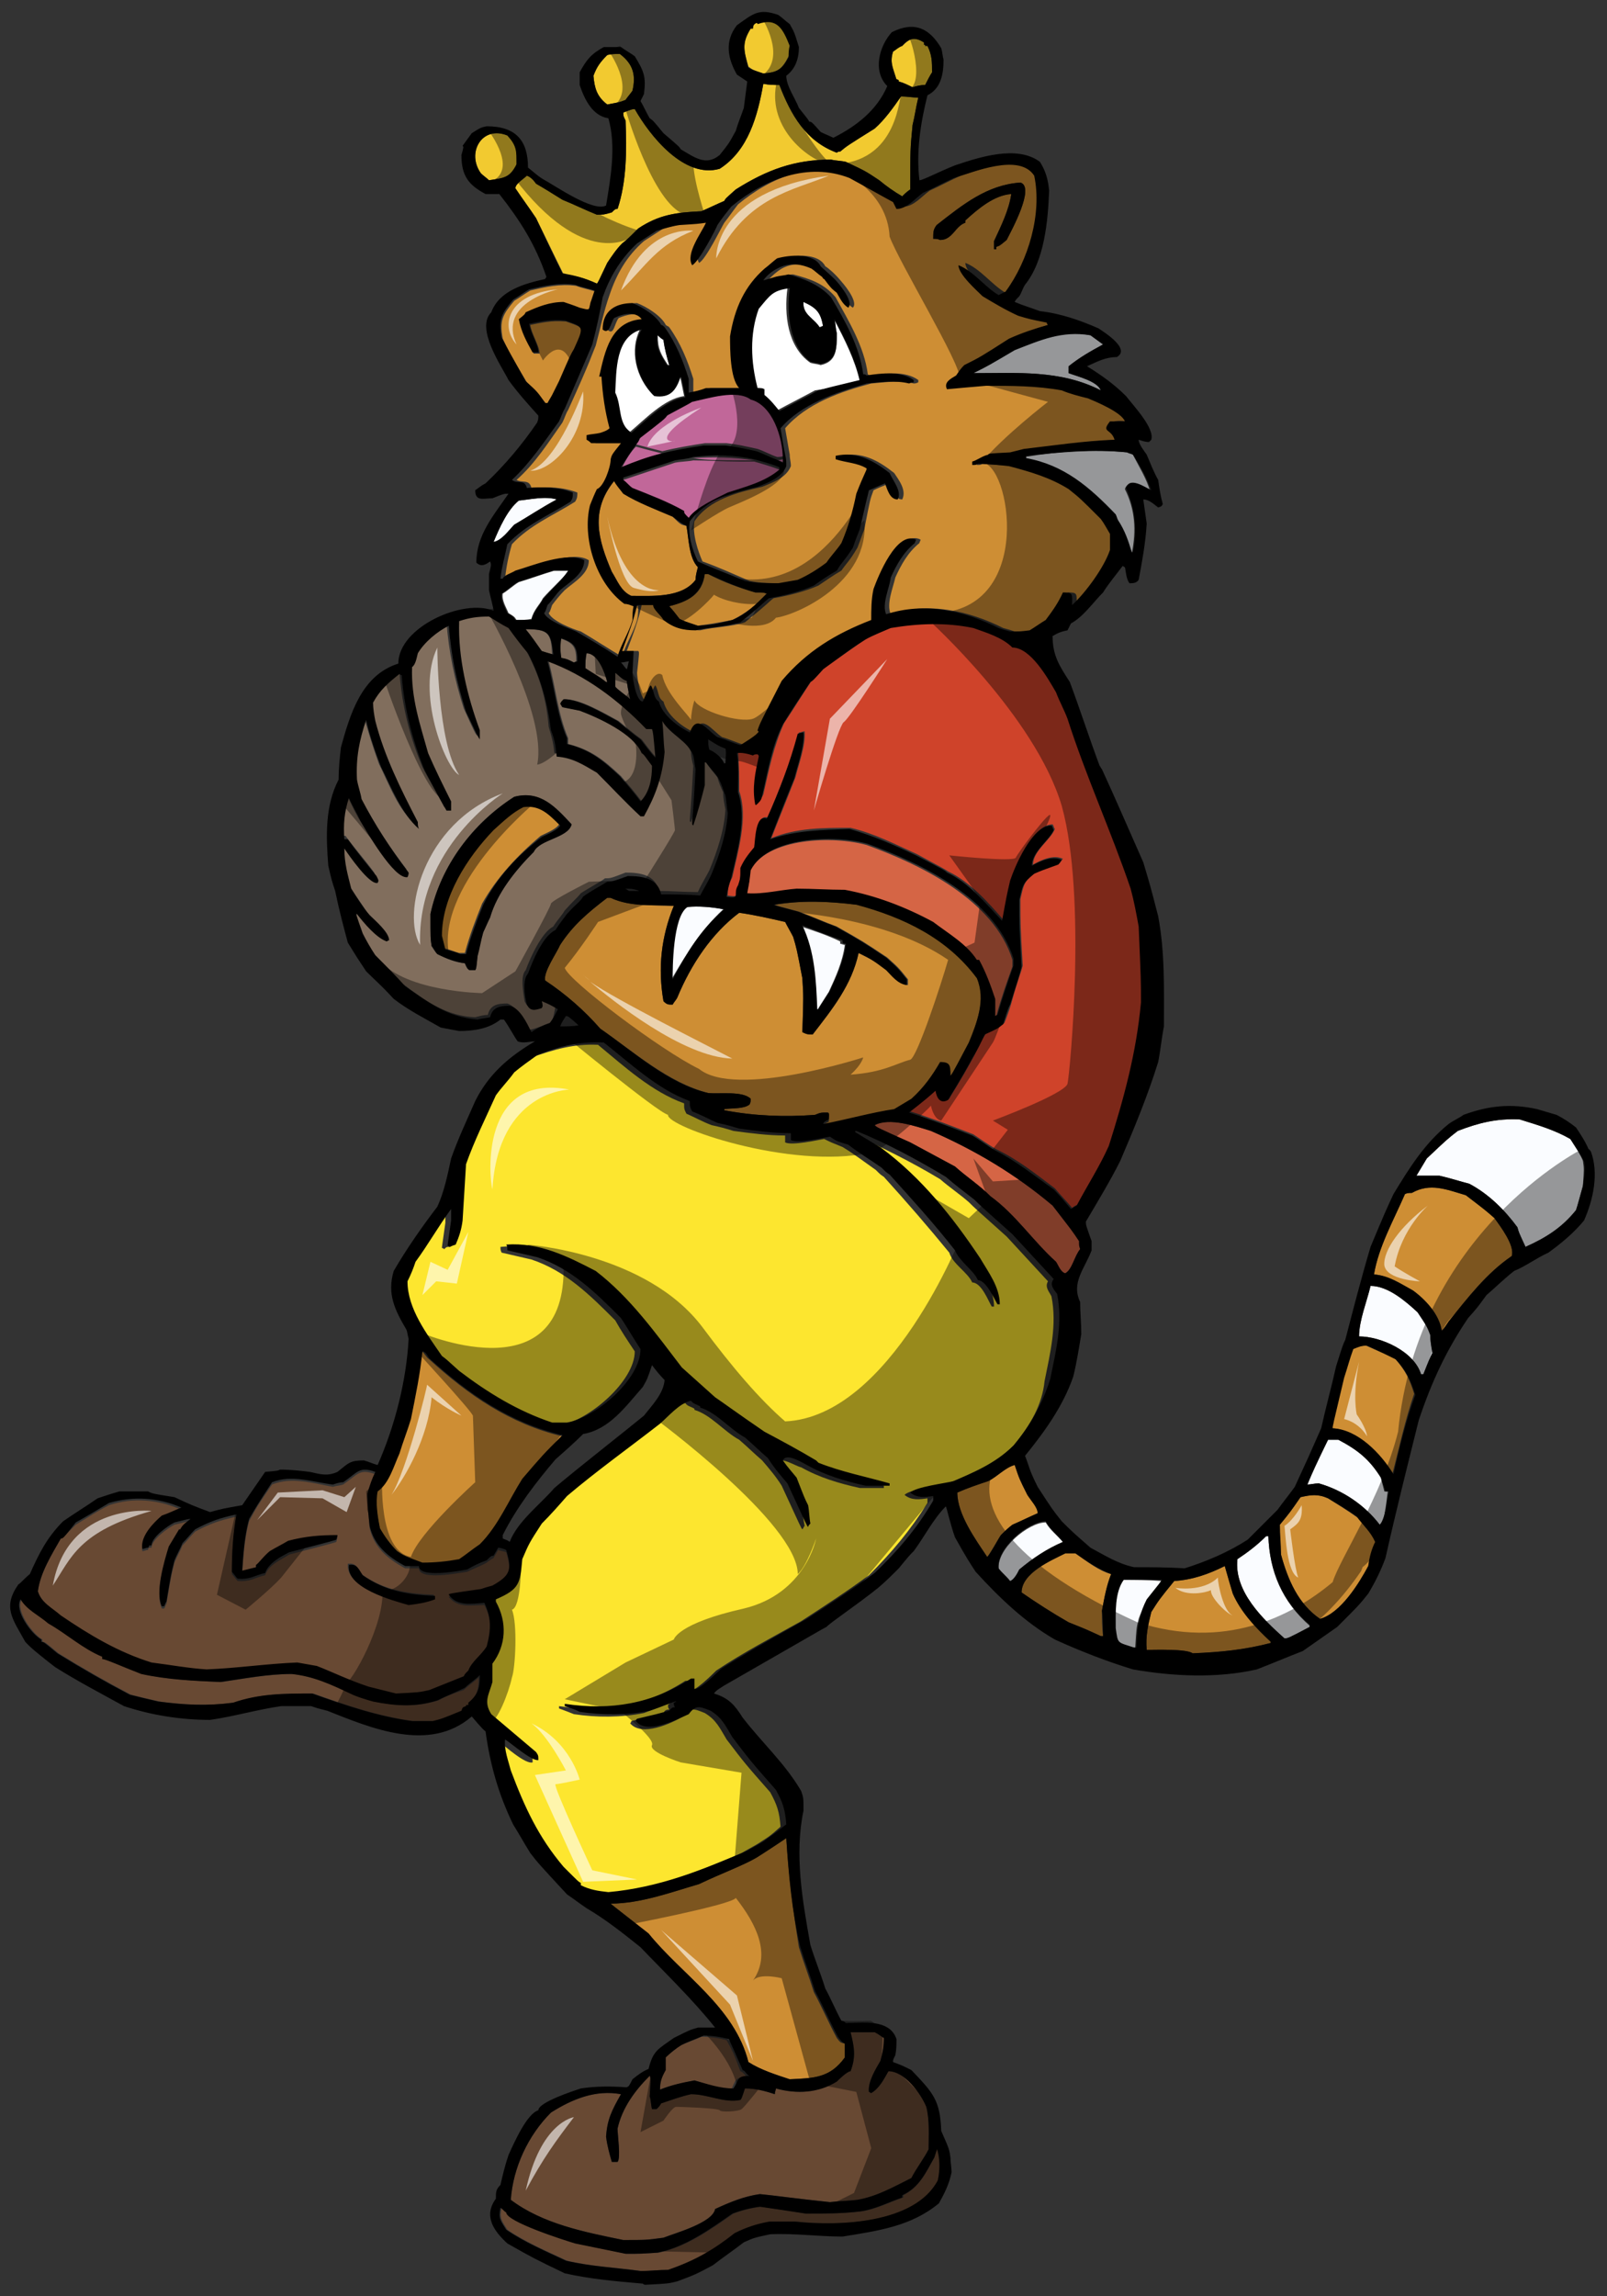 <?xml version="1.0" encoding="utf-8"?>
<!-- Generator: Adobe Illustrator 17.0.0, SVG Export Plug-In . SVG Version: 6.00 Build 0)  -->
<!DOCTYPE svg PUBLIC "-//W3C//DTD SVG 1.1//EN" "http://www.w3.org/Graphics/SVG/1.1/DTD/svg11.dtd">
<svg version="1.1" id="Layer_1" xmlns="http://www.w3.org/2000/svg" xmlns:xlink="http://www.w3.org/1999/xlink" x="0px" y="0px"
	 width="140px" height="200px" viewBox="0 0 140 200" enable-background="new 0 0 140 200" xml:space="preserve">
<rect x="0" y="0" width="140" height="200" fill="#333333" stroke="none"/>
<path id="color9" fill="#CF432A" d="M92.1,60.2c0.3,0.8,0.6,1.5,1,2.3c1.7,5,3.8,9.8,5.5,14.8c0.2,1.1,0.4,2.2,0.7,3.3
	c0.2,4.7,0.2,4.7,0.2,6.6c-0.4,4.4-1.4,8.4-2.8,12.5c-0.8,1.8-1.9,3.4-2.8,5.2c-0.2,0.1-0.4,0.2-0.5,0.3c-0.5-0.6-1-1.1-1.5-1.7
	c-1.6-1.2-3.2-2.5-5.1-3.4c-0.7-0.4-1.4-0.9-2-1.3c-1.8-0.7-3.6-1.4-5.5-2c0.1-0.1,1.2-0.9,2.3-1.9c0.1,0.6,0.4,1.2,1.1,0.8
	c0.2-0.4,0.9-1.4,2.2-3.8c0.3-0.7,0.6-1.3,1-1.9c1.1-0.5,1.1-0.5,1.6-0.9c0.1-0.2,0.5-1.3,0.6-1.7c0.6-2.2,0.8-2.5,1-3.3
	c-0.2-3.5-0.2-3.5-0.2-5.8c0.3-1.3,0.3-1.5,1.3-2.3c0.6-0.3,0.6-0.3,2.1-0.8c0.1-0.1,0.2-0.3,0.3-0.4c-0.8-0.4-1.9,0.1-2.6,0.5
	c0-1.2,1.5-2.1,1.9-3.1c-0.1-0.1-0.1-0.3-0.2-0.4c-1.7,0-3.2,3.6-3.6,4.8c-0.3,1.3-0.3,1.3-0.7,3.5c-1.3-1.5-2.9-3.3-4.8-4.2
	c-0.3-0.2-0.3-0.2-2.7-1.5c-2-0.9-3.7-1.8-5.8-2.3c-2.4,0-4.7,0-6.9,0.9c0.7-1.8,1.4-3.5,2.1-5.3c0.3-1.2,0.9-2.8,0.8-4
	c-0.2,0-0.3,0.1-0.5,0.1c-0.7,2.5-1.7,4.9-2.7,7.4c-1.1-0.3-1,2-1.1,2.5c-0.5,0.6-0.9,1.1-1.2,1.8c-0.1,0.9-0.1,0.9-0.2,1.5
	c-0.5,0.8,0.3,1.2-1,1c0-0.6,0.1-1,0.4-1.6c0.5-2.3,1.4-5.2,0.6-7.5c0-1.2,0-2.2-0.1-3.4c0.3-0.2,1,0.1,1.4,0.2
	c0.1-0.1,0.2-0.2,0.4-0.1c0,0,0,0.1,0.1,0.2c-0.3,1.4-0.6,2.8-0.3,4.2c0,0,0.1,0,0.1,0c0.3-0.4,0.3-0.4,0.5-0.8
	c0.5-2.2,0.9-4.2,1.8-6.2c0.8-1.2,1.6-2.5,2.4-3.7c0.2-0.1,0.2-0.1,1.1-1.1c2.7-1.9,2.7-1.9,3.7-2.6c0.7-0.3,1.4-0.6,2.2-1
	c2.4-0.5,4.8-0.5,7.2,0c1.2,0.4,2.5,0.8,3.4,1.7C89.8,56.4,91.3,59.1,92.1,60.2z"/>
<path id="color8" fill="#816E5D" d="M52.9,59.4c-0.1,0-0.1,0-0.1,0c-0.6-0.4-1.2-0.8-1.8-1.2c0-0.5,0-0.8,0.1-1.3
	C52.1,56.9,52.7,58.6,52.9,59.4z M53.6,58.6c0,0.4,0,0.8,0,1.2c0.1,0.2,1,0.8,1.3,1.1c0,0-0.2-0.8-0.3-1.6
	C54.2,59.2,53.9,58.8,53.6,58.6z M48.1,57c-0.1-1.9-0.3-2.2-2.4-2.2c0.5,0.6,0.9,1.2,1.4,1.9C47.5,56.8,47.8,56.9,48.1,57z
	 M50.2,57.6c0-1.2-0.2-1.6-1.4-2c0,0.6,0,1.1,0.1,1.7c0.5,0.1,0.5,0.1,1.1,0.4C50,57.7,50.1,57.6,50.2,57.6z M49.2,60.9
	c1.4,0,3.4,1.2,4.7,1.9c0.6,0.5,1.3,1.1,2,1.6c0.4,0.5,0.8,1.1,1.3,1.6c-0.2-2.2-0.2-2.2-0.3-2.5c-0.2,0-0.3,0-0.5,0
	c-2.4-2.5-5.3-4.7-8.6-5.9c0.6,2.2,0.8,4.6,1.7,6.7c0,0.2,0,0.3,0,0.5c2,0.5,3.1,1.4,4.6,2.8c0.6,0.7,1.2,1.4,1.8,2.2
	c0.8-0.8,1-2,1-3.1c-0.6-0.8-0.7-1-0.9-1.1c-0.7-1.7-3.8-3.1-5.4-3.7c-0.5-0.1-1-0.2-1.5-0.3c-0.1-0.1-0.1-0.2-0.2-0.3
	C48.9,61.1,48.9,61.1,49.2,60.9z M47.9,89.1c-0.6,0.2-1.2,0.5-1.8,0.6c-0.4-0.7-1-2-1.9-2.3c-0.8,0-1.5,0.1-1.7,1
	c-0.4,0-0.7,0.1-1.1,0.2c-2.5-0.1-4.3-1.4-6.3-2.9c-0.9-0.9-1.8-1.8-2.6-2.7c-0.4-0.7-0.7-1.3-1.1-1.9c-0.6-1.7-0.6-1.7-0.5-1.7
	c0.6,0.7,1.7,2,2.6,2.4c0.1,0,0.1-0.1,0.2-0.1c0-0.7-1.3-1.7-1.7-2.2c-0.5-0.8-1.1-1.6-1.6-2.4c-0.3-1.2-0.6-2.3-0.6-3.5
	c0.4,0.5,2.1,3.1,2.9,3c0-0.2,0-0.2-0.1-0.6c-0.8-1.1-1.7-2.1-2.5-3.2c-0.1,0-0.2,0-0.3,0c0-1.3,0-2.4,0.4-3.6c0.3,0.6,0.6,1.3,1,2
	c0.5,0.8,2.9,5.1,4.1,4.9c0-0.1,0-0.2,0.1-0.4c-1.6-2.1-2.9-4.1-4.1-6.4c-0.1-0.6-0.3-1.1-0.4-1.7c-0.1-1.9,0.2-3.4,0.8-5.2
	c0.4,1.4,0.8,2.7,1.3,4.1c0.9,1.8,1.7,4.1,3.3,5.4c0-0.2,0-0.4-0.1-0.6c-1.5-2.9-2.8-5.7-3.7-8.8c-0.1-0.6-0.1-1.1-0.2-1.6
	c0.6-1.1,1.4-1.7,2.3-2.5c0,0,0.1,0,0.2,0.1c0.2,2.9,0.9,5.7,2,8.3c0.6,1.2,1.3,2.3,1.9,3.5c0.1,0,0.2,0,0.4,0c0-0.3,0-0.5,0-0.8
	c-0.7-1.4-1.3-2.8-2-4.2c-0.8-2.5-1.6-4.8-1.4-7.5c0.3-0.3,0.4-0.9,0.5-1.2c0.6-1,1.7-1.9,2.7-2.4c0.2,2.6,0.7,5,1.5,7.5
	c1,2.2,1,2.2,1.2,2.4c0-0.3,0-0.5,0-0.8c-1.1-3-1.9-6.3-1.8-9.5c0.9-0.2,1.6-0.4,2.6-0.4c0.6,0.3,1.1,0.6,1.7,1
	c0.6,0.7,1.1,1.4,1.7,2.2c1.2,2.2,1.8,4.3,2,6.7c0.3,1,0.4,1.4,0.5,2.3c1.3,0.1,2.3,0.8,3.5,1.4c1.3,1.2,2.5,2.6,3.8,3.8
	c0.1,0,0.2,0,0.3,0c1-1.9,1.6-3.5,1.8-5.6c-0.1-0.9-0.2-1.8-0.2-2.7c0.7,1.2,2.2,1.7,2.7,3c0,0.4,0.1,0.8,0.2,1.2
	c-0.2,3.9-0.3,4.2-0.3,4.8c0,0,0,0.1,0.1,0.1c0.4-1.2,0.8-2.3,1-3.5c0-0.7,0-1.3,0-2c0,0,0.1,0,0.1,0c0.6,0.9,0.8,1.1,1.2,1.6
	c0.1,0.4,0.3,0.9,0.5,1.3c0,0.5,0.1,1,0.2,1.5c-0.1,1.8-0.7,3.6-1.4,5.3c-0.3,0.6-0.7,1.2-1,1.9c-1.2,0-2.3-0.1-3.4-0.1
	c-0.3-1.4-1.6-1.6-2.9-1.6c-1.3,0.5-1.3,0.5-1.8,0.5c-0.2,0.2-1.5,0.9-2.1,1.3c-0.4,0.5-0.6,0.6-1.4,1.5c-0.3,0.5-0.7,0.9-1,1.4
	c-1,0.5-2,2.7-2.4,3.8c-0.5,0.5-0.2,2-0.1,2.7c0.3,0.7,0.7,0.5,1.3,0.3c0-0.2,0-0.2,0-0.6c0.8,0.3,0.8,0.3,1.4,0.7
	C48.2,88.7,48.2,88.7,47.9,89.1z M46.5,74.2c0.5-1.1,3-1.2,3.3-2.4c-1.4-1.5-2.8-3-5-2.4c-3.6,2.3-6.4,6-7.3,10.2
	c0,2.1,0,2.1,0.1,2.8c0.1,0.2,0.3,0.5,0.5,0.7c0.8,0.4,1.5,0.7,2.4,0.8c0.1,0.3,0.2,0.5,0.4,0.6c0.1,0,0.3,0,0.5,0
	c0.1-0.1,0.1-0.1,0.2-1.2c0.1-0.7,0.3-1.4,0.5-2.1c0.2-0.5,0.4-0.9,0.6-1.3C43.3,77.8,44.9,75.8,46.5,74.2z"/>
<path id="fill" fill="#FFFFFF" d="M59.2,32.7c0.1,0.3,0.1,0.3,0.4,1.8c-1.7,0.2-3.5,2.1-4.7,3.1c-1.2-0.8-0.8-2.3-1.4-3.5
	c0.1-1.9-0.1-4.9,2.3-5.5c-1,1.9-0.4,4.3,1.1,5.8C58.3,34.6,58.8,33.9,59.2,32.7z M74.9,33.2c-0.4-1.8-1.3-3.6-2.2-5.3
	c0.1,0.4,0.1,0.8,0.2,1.2c0,1.3,0,2.4-1.4,2.7c-0.3-0.1-0.6-0.1-0.9-0.2c-2-1.4-2.3-4.2-2-6.5c-1.5,0.2-1.7,0.6-2.7,1.8
	c-0.8,2.2-0.7,4.6-0.1,6.9c0.4,0,0.4,0,0.6,0.1c0,0.2,0,0.3,0,0.5c0.5,0.4,0.9,0.9,1.2,1.4c1.1-0.6,2.3-1.2,3.4-1.8
	C72.4,33.8,72.4,33.8,74.9,33.2z M58.3,31.8c-0.2-0.7-0.4-1.4-0.5-2.2c-0.2-0.1-0.4-0.3-0.5-0.4c0,1.2,0.3,1.7,0.9,2.6
	C58.1,31.8,58.2,31.8,58.3,31.8z M71.4,28.5c0.1,0,0.2-0.1,0.3-0.1c-0.2-1.2-0.6-1.6-1.7-2.1C69.9,27.4,70.9,27.7,71.4,28.5z"/>
<path id="color7" fill="#C16799" d="M64.4,40.2c0.4,0,0.9,0,1.3,0c0.7,0.2,1.4,0.4,2.2,0.7c0,0.1,0,0.1,0,0.2c-1.3,1-3,1.4-4.5,2
	c-1,0.5-2.7,1.2-3.4,2.2c-0.4-0.5-0.4-0.5-0.4-0.6c-1.4-0.9-3-1.4-4.5-2c-0.3-0.2-0.6-0.5-0.8-0.7c0-0.1,0-0.1,0-0.2
	c1.5-0.5,3-1,4.5-1.5c0.5-0.1,1.1-0.1,1.6-0.2C61.7,40.1,63,40.2,64.4,40.2z M68.3,40.3c0-0.1,0-0.2,0-0.3c-0.2,0-0.4,0.1-0.6,0.1
	C67.9,40.1,68.1,40.2,68.3,40.3z M54.2,40.7c1.2-0.5,2.3-0.9,3.5-1.2c-0.8-0.2-1.6-0.4-2.3-0.6C55,39.3,54.6,39.9,54.2,40.7z
	 M60.4,39.9c1.3,0.2,2.6,0.2,4,0.2c0.4,0,0.9,0,1.3,0C63.9,39.8,62.2,39.8,60.4,39.9z M65.5,34.7c-1.2-0.9-3.7-0.1-5.1,0.2
	c-0.3,0.2-1.1,0.6-2.2,1.2c-0.2,0.3-0.2,0.3-2.4,2c-0.1,0.2-0.2,0.4-0.4,0.6c0.7,0.2,1.5,0.4,2.3,0.6c1.2-0.3,2.4-0.5,3.7-0.7
	c0.6,0,1.3,0,1.9,0c0.9,0.1,1.8,0.3,2.7,0.5c0.6,0.2,1.1,0.5,1.7,0.7c0.2,0,0.4,0,0.6-0.1C68.3,38.1,67.4,35.2,65.5,34.7z"/>
<path id="color6" fill="#CE8E34" d="M58.3,52.8c1.6-0.4,2.9-1,3.1-2.8c0.1,0,0.2,0,0.3,0c1.3,0.7,2.7,1.2,4.1,1.6c0.7,0,0.7,0,1,0.1
	c-0.9,1-1.8,1.7-3,2.3c-1.6,0.3-1.6,0.3-3,0.5c-1.2-0.4-1.2-0.4-1.6-0.6C58.9,53.5,58.5,53.1,58.3,52.8z M58.6,45
	c-1.4-0.6-3-1.2-4.3-2c-0.3-0.4-0.5-0.7-0.8-1.1c-2.1,2.6-1.4,5.1-0.2,7.9c0.5,0.8,0.8,1.7,1.7,2.1c1.8,0,4.4,0.2,5.6-1.4
	c0-0.4,0.1-0.7,0.2-1.1c-0.8-0.8-0.8-2.6-1-3.6C59.3,45.7,59.3,45.7,58.6,45z M45.9,33.3c0.9,0.9,0.9,0.9,1.7,1.9c0,0,0.1,0,0.2,0
	c0.1-0.2,0.3-0.5,0.4-0.7c0.2-0.4,0.4-0.8,0.6-1.2c1-2.3,1-2.3,1.3-2.8c0.9-2,0.9-1.9-0.8-2.5c0,0-0.1,0-0.1,0c-1.1-0.1-2,0.1-3,0.3
	c0.1,0.8,0.8,1.8,0.8,2.5c-0.2,0-0.3,0-0.5,0c-0.5-0.9-1-1.8-1.2-2.9c0.5-0.4,0.5-0.4,0.6-0.6c1.1-0.5,2.1-0.9,3.3-0.9
	c0.3,0.1,0.9,0.3,1.4,0.5c0.4,0.1,0.7,0.2,0.8,0.1c0.1-0.2,0.1-0.5,0.2-0.7c0.1-0.3,0.2-0.6,0.3-0.9c-0.6-0.2-1.2-0.3-1.7-0.5
	c-1.4-0.2-2.7,0.1-4,0.4c-0.5,0.3-0.9,0.6-1.4,0.9c-1,1.2-1.3,1.7-1,3.3C44.4,30.8,44.4,30.8,45.9,33.3z M98.4,36.7
	c-0.5,0-0.8-0.1-1.3,0c-0.8,1,0.1,0.6,0.4,1.6c-2.7,0.1-5.3,0.5-7.9,0.8c-0.4,0.1-0.8,0.2-1.2,0.3c-1.9,0.2-1.9,0.2-1.9,0.2
	c-0.5,0.1-1,0.5-1.4,0.6c0,0.1,0,0.2,0,0.3c0.3,0,0.3,0,0.5-0.1c0.9,0.1,1.8,0.1,2.7,0.2c1.9,0.5,3.6,1,5.2,2
	c1.1,0.9,1.1,0.9,2.8,2.6c0.2,0.4,0.5,0.9,0.8,1.3c0,0.4,0,0.9,0,1.4c-0.5,1.5-2.2,3.7-3.3,4.8c0-1,0.1-1.1-0.8-1.1
	c-0.4,0.9-0.9,1.7-1.5,2.4c-0.5,0.3-1,0.6-1.4,0.9c-0.8,0.1-0.8,0.1-1.7,0.1c-0.3-0.1-0.6-0.2-1-0.3c-3-1.5-6.5-2.3-9.8-1.2
	c-0.4-0.9,0.2-2.3,0.4-3.2c0.5-1.1,1.1-2.2,2.1-3c0-0.1,0.1-0.2,0.1-0.3c-1.7-0.9-3.3,3.2-3.7,4.3c-0.1,0.9-0.2,1.8-0.2,2.7
	c-3.1,1.2-5.6,2.7-7.8,5.3c-1.9,3.7-1.9,3.7-2.1,4.3c0,0,0.1,0,0.1,0.1c-0.1,0.3-1.3,1-1.6,1.2c-0.7-0.2-1.3-0.5-2-0.7
	c-0.9-0.6-1.8-2.1-2.4-0.4c-1.1-0.5-2.4-1.5-2.7-2.7c-0.5-0.3-0.4-0.9-0.7-1.4c-0.1,0-0.3,0.6-0.7,1.4c-0.6,0-0.9-2.1-0.9-2.5
	c0.2-1.8,0.2-1.8,0.1-1.9c-0.3,0-0.6,0-1,0c0.5-1.3,1-2.6,1.3-4c0.5,0,1,0,1.4,0c0,0.4,0.6,0.9,0.9,1.3c0.9,0.6,1.7,0.9,2.8,0.9
	c1.3-0.3,2.7-0.3,3.9-0.7c2-1.6,2.2-1.9,2.5-2.1c1.2-0.2,2.8-0.6,3.9-1.1c0.6-0.4,1.3-0.9,2-1.3c0.4-0.6,0.7-0.8,1.4-2
	c0.2-0.5,0.4-1.1,0.6-1.6c0.5-2.6,0.5-2.6,0.8-3.4c0.4-0.2,0.9-0.4,1.4-0.6c0.2,0.5,0.4,1.4,1.1,1.4c0.4-0.8-0.3-1.7-0.7-2.3
	c-1.4-1.1-2.8-1.9-4.7-1.5c0,0.1,0,0.2,0,0.3c0.9,0.2,1.9,0.3,2.7,0.8c0,0.1-0.2,0.4-0.9,2.2c-0.3,1.5-0.7,2.9-1.3,4.3
	c-0.4,0.6-0.9,1.1-1.3,1.7c-0.8,0.5-1.6,1.1-2.5,1.5c-0.6,0.1-1.2,0.2-1.7,0.3c-1,0-1.9,0-2.9-0.2c-1.4-0.6-2.7-1.2-4.1-1.7
	c-0.4-0.9-0.9-2.4-0.7-3.5c1.3-1.9,3.7-2.5,5.9-3c1-0.4,2.1-0.8,2.5-1.8c0-0.4-0.1-0.6-0.1-1c-0.1-0.5-0.2-1.2-0.4-2.3
	c1.9-2.2,4.9-3.2,7.5-3.9c1.2-0.1,2.5-0.3,3.7,0c0.1,0,0.2,0,0.4-0.1c0-0.1,0-0.1,0-0.2c-1.1-0.8-2.8-0.6-4.1-0.4
	c-0.1,0-0.2,0-0.3-0.1c-0.3-2.4-1.7-4.7-2.8-6.7c-1-1.2-2.2-1.6-3.7-2c-0.4,0-0.8,0.1-1.1,0.2c-0.9,0.3-0.9,0.3-1.1,0.3
	c0.4-0.4,0.7-0.7,1.2-1c0.9-0.5,1.9-0.5,3,0c0.3,0.2,0.6,0.5,0.9,0.7c0.1,0.1,0.1,0.1,0.2,0.2c0.6,0.8,0.6,0.8,1.1,1.2
	c0.3,0.5,0.5,1,1,1.3c0.4-0.4-0.3-1.5-1.1-2.4c-0.5-0.6-1.1-1.1-1.3-1.2c-0.6-1.2-2.7-1-3.8-0.7c-0.4,0.3-0.8,0.6-1.1,0.9
	c-1.7,1.5-2.6,3.4-3,5.9c0,1.2-0.1,3.7,0.8,4.5c-1,0-2,0-2.9,0c-0.5,0.1-1,0.2-1.5,0.4c0-0.4,0-0.8,0-1.2c-0.5-1.6-1.1-3.1-2.1-4.5
	c-0.1-0.1-0.2-0.1-0.3-0.2c-0.4-0.8-1.7-1.6-2.5-1.9c-1.5,0-2.6,0.6-2.6,2.3c0.6,0.6,0.6-0.5,1-1c0.7-0.3,1.8-0.6,2.4,0.1
	c-2.6,0.2-3.1,2.8-3.7,5c0,0,0.1,0,0.2,0c0.1,1.6,0.3,3,0.7,4.5c-0.2,0.2-0.5,0.3-0.8,0.4c-0.4,0.1-0.9,0.1-1.2,0.2
	c0,0.1,0,0.2,0,0.4c0.1,0.1,0.2,0.2,0.4,0.3c0.9,0,1.7,0,2.6,0c-0.7,1.1-0.7,1.1-0.9,1.4c0,0.7-0.6,2.4-1.2,2.6
	c-0.2,0.5-0.4,1-0.6,1.4c-0.7,2.9,0.5,6.9,3,8.6c0.2,0.1,0.5,0.1,0.8,0.2c0,0.4,0,0.8-0.1,1.2c-0.3,1.1-1,2.1-1.3,3.2
	c-1.2-0.7-2.4-1.5-3.6-2.2c-0.7-0.2-2.5-0.9-2.8-1.6c0.1-0.1,0.1-0.1,0.3-0.7c0.3-0.4,0.7-0.9,1.1-1.3c0.8-0.7,2.1-1.4,2.1-2.6
	c-1.4-0.9-4.5,0.5-6,0.9c-0.3,0.2-1,0.3-1.1,0.7c-0.1,0-0.1,0-0.2,0c0.1-1,0.3-2,0.6-3c1.6-1.7,3.6-2.5,5.5-3.7
	c0.2-0.3,0.2-0.5,0.2-0.8c-1.3-0.5-2.6-0.5-4-0.4c-0.2-0.8-0.8-0.4-1.3-0.7c1.6-1.4,2.8-3.3,4-5c0.2-0.4,0.3-0.8,0.5-1.1
	c2-4.4,2.1-4.9,2.4-5.6c0.4-1.5,0.7-3,1.2-4.4c0.6-1.8,1.5-3.4,3-4.7c0.6-0.4,1.1-0.7,1.7-1.1c0.7-0.2,1.3-0.3,2-0.5
	c1.5-0.1,1.5-0.1,2.3-0.2c-0.4,0.9-1.8,2.7-1.2,3.7c0.6-0.3,2-3.2,2.2-3.5c0.4-0.5,0.8-1.1,1.2-1.6c2.9-2.4,6.6-3.9,10.3-2.5
	c1.3,0.7,2.5,1.4,3.8,2.1c0.1,0.2,0.2,0.4,0.3,0.6c0.9,0,1.6-0.9,2.3-1.4c0.9-0.4,1.8-0.9,2.7-1.3c1.7-0.5,5.7-2.2,7-0.2
	c0.6,3.3-0.5,7.4-2.5,10.1c-0.2,0.1-0.4,0.2-0.6,0.3c-1.2-0.7-2.2-2.1-3.5-2.6c0,0.8,1.6,2.2,2.1,2.7c1,0.6,2.1,1.2,3.1,1.7
	c1,0.3,1,0.3,2.5,0.6c0,0.1,0.1,0.1,0.1,0.2c-1.2,0.4-2.3,0.8-3.4,1.2c-2.5,1.5-2.5,1.5-3.9,2.3c-0.2,0.3-0.4,0.6-0.7,0.9
	c-0.4,0.4-1.1,0.6-0.8,1.2c1.1-0.1,2.3-0.2,3.4-0.3c2.2,0,4.4,0,6.6,0.4c0.8,0.2,1.5,0.4,2.3,0.7C95.9,35,98.2,35.8,98.4,36.7z
	 M81.9,20.9c1.1,0,1.3-1.2,2.2-1.5c0-0.1,0-0.1,0-0.2c1.1-1,2.5-2.2,4-2.3c-0.2,1.4-0.9,2.8-1.5,4.1c0,0.2,0,0.4,0,0.7
	c0,0,0.1,0,0.2,0c0-0.1,0-0.2,0-0.2c0.3-0.1,0.3-0.1,0.9-0.6c0.4-0.8,2.5-4.6,1.2-5c-2.9,0.2-5,1.9-7.3,3.7
	c-0.3,0.4-0.3,0.6-0.3,1.2c0.2,0,0.4,0,0.6,0.1C81.8,20.8,81.8,20.8,81.9,20.9z M119,117.2c-0.5,0-0.7,0.1-1.2,0.3
	c-0.3,0.8-0.5,1.6-0.8,2.5c-1,4.2-1,4.2-1,4.4c2.2,0.1,4.2,2.2,5.3,4c0.6-2.3,1.1-4.7,1.9-7c-0.4-1.3-0.8-2.1-1.7-3.1
	C120.6,117.9,120.6,117.9,119,117.2z M107.4,138.8c-0.3-1-0.3-1-0.7-2.4c-1.4,0.7-2.8,1.2-4.4,1.3c-1.3,1.6-1.3,1.6-2,2.7
	c-0.3,1.2-0.5,2.1-0.4,3.3c0.7,0,3.5-0.1,4,0.3c2.4-0.1,4.5-0.3,6.8-0.9c0-0.1,0-0.1,0-0.2C109.4,141.8,108.1,140.4,107.4,138.8z
	 M115.7,130.5c-0.9-0.4-1.5-0.3-2.4-0.1c-0.9,1.3-0.9,1.3-1.8,2.4c0,0.9,0,1.7,0.1,2.6c0.6,2.2,1.5,4.3,3.4,5.6
	c1.8-0.5,3.4-3.1,4.2-4.6c0.2-0.7,0.4-1.3,0.7-2c-0.4-0.9-1-1.4-1.6-2.2C117.3,131.5,116.5,131,115.7,130.5z M85.2,85.2
	c-2.6-3.5-6.4-5.3-10.5-6.4c-2.5-0.3-4.7-0.4-7.2,0c0.2,0.1,0.2,0.1,2.1,0.6c1.1,0.4,2.2,0.9,3.3,1.3c2.3,1.3,2.3,1.3,4.4,2.7
	c1,0.9,1,0.9,1.8,1.9c0,0.2,0,0.3,0,0.5c-0.8-0.1-1.3-0.8-1.8-1.3C76,83.6,76,83.6,74.8,83c-0.6,2.8-2.3,4.9-4,7.1
	c-0.4,0-0.5,0-0.9-0.2c0.1-3.1,0.1-3.1,0-4.7c-0.5-2.6-0.5-2.6-0.8-3.6c-0.2-0.4-0.5-0.9-0.7-1.3c-1.3-0.3-2.6-0.6-4-0.8
	C62,81.3,60.2,84,59,86.9c-0.1,0.2-0.3,0.4-0.4,0.6c-0.4,0-0.5,0-0.8-0.3c-0.5-2.9-0.2-5.6,0.9-8.3c-1.8-0.1-3.8,0.1-5.5-0.7
	c-0.1,0-0.2,0-0.3,0c-1.7,1.3-3,2.4-4.1,4.1c-0.3,0.7-1.5,2.4-1.3,3.1c1.8,1.2,3.4,2.6,4.8,4.2c2.9,2,5.9,4.7,9.4,5.6
	c1,0.1,3-0.2,3.7,0.5c0,0.2,0,0.3-0.1,0.5c-0.5,0.4-1.5,0.3-2.2,0.4c0,0,0,0,0,0.1c2.6,0.5,5.3,0.6,7.9,0.4c0.5-0.2,0.5-0.2,1.1-0.2
	c0.2,0.2,0.1,0.5,0.1,0.8c-0.4,0.2-0.4,0.2-0.5,0.4c2.1-0.4,4.2-1,6.2-1.3c0.5-0.3,1-0.6,1.5-0.9c1.1-1,1.8-2,2.5-3.2
	c0.9,0,0.9,0.3,0.9,1.2c0.2-0.2,0.9-1.6,1.6-2.9C85.1,89,85.9,87.1,85.2,85.2z M40,83c0.1,0,0.3,0,0.5,0c0.4-1.5,0.9-2.8,1.5-4.3
	c1.3-2.3,3.1-4.2,5.1-5.9c0.4-0.2,1.4-0.6,1.6-1c-1-1-1.8-1.8-3.2-1.6c-1,0.5-1.7,1.2-2.6,2c-2.3,2.4-4.5,5.8-4.5,9.2
	c0.1,0.4,0.2,0.8,0.3,1.2C39.2,82.7,39.6,82.9,40,83z M93.7,135.3c-0.3,0-0.6,0-0.9,0c-1.2,0.6-3.8,1.7-3.8,3.4
	c1.3,0.9,2.7,1.8,4.1,2.6c1.5,0.6,1.5,0.6,2.8,1.2c0.1,0,0.1,0,0.2,0c-0.1-0.7-0.1-1.5-0.1-2.2c0.2-1.1,0.4-2.2,0.8-3.2
	C95.7,136.8,94.7,136,93.7,135.3z M130.2,106.1c-0.8-0.7-0.8-0.7-2.5-2c-1.7-0.5-3.1-1.1-4.7-0.2c-0.2,0-0.4,0-0.6,0.1
	c-1,2.3-2.3,4.6-2.7,7c1.3,0.1,2.3,0.8,3.4,1.4c1.1,0.8,2.3,2.1,2.5,3.5c0.2-0.2,0.2-0.2,0.6-0.8c1.7-2.1,3.3-4.2,5.5-5.7
	C132,108.5,130.7,106.8,130.2,106.1z M72.9,177.5c-0.7-1.3-1.3-2.7-2-4c-0.4-1.3-0.9-2.6-1.3-3.9c-0.5-3.1-0.9-6.3-1.1-9.5
	c-0.9,0.6-1.8,1.2-2.6,1.7c-1.2,0.7-2.9,1.3-5,2.3c-2.4,0.7-5.1,1.7-7.7,1.7c0.1,0.1,0.1,0.1,3.3,2.6c2.9,3.6,7.5,6.4,8.7,11.2
	c1.1,0.7,2.4,1.1,3.6,1.5c2.1-0.1,3.5-0.1,4.8-1.9c0-0.4,0-0.8,0-1.2C73.2,177.9,73.2,177.9,72.9,177.5z M89.5,130.2
	c-0.7-1.4-0.7-1.4-1.1-2.6c-0.8,0.2-1.5,1-2.3,1.4c-0.9,0.3-1.8,0.6-2.7,1c0,1.9,1.6,4.1,2.6,5.6c0.1,0,1.1-1.8,1.2-1.9
	c0.3-0.3,0.6-0.6,1-0.9c0.7-0.3,1.5-0.7,2.2-1C90.4,131.2,89.8,130.6,89.5,130.2z M36.7,117.7c-0.2,2-0.6,3.9-1,5.9
	c-0.3,1-0.7,2-1,3c-0.5,1.1-0.9,2.6-1.9,3.3c-0.1,1.1,0.1,2.3,0.3,3.3c0.4,0.7,0.9,1.4,1.5,2c0.6,0.4,0.6,0.4,2.2,1
	c1.1,0,2.1-0.1,3.2-0.3c0.6-0.4,1.2-0.9,1.8-1.3c1.6-1.6,2.5-3.8,3.7-5.7c1.8-2.1,1.8-2.1,3.5-3.8c-4.6-1.1-8.2-3.6-11.6-6.7
	C37.1,118.2,36.9,117.7,36.7,117.7z"/>
<path id="color5" fill="#684933" d="M60.5,181.2c-1,0.2-2,0.4-3,0.8c0-0.6,0.1-1,0.3-1.6c0-0.4,0-0.8,0-1.1c0.5-0.4,0.9-0.7,1.4-1.1
	c0.6-0.3,1.3-0.5,1.9-0.8c0.8,0,1.5,0.1,2.2,0.3c0.6,1.1,0.6,1.1,1.2,2.7c0.3,0.1,0.4,0.4,0.6,0.5c-1.1,0-1,0.3-1.4,1.1
	C62.7,182,61.6,181.5,60.5,181.2z M38.2,148.1c-1.9,0.6-3.6,0.5-5.6,0.1c-0.7-0.2-1.4-0.4-2-0.7c-1.7-0.8-3.2-1.5-5.1-1.7
	c-2.1,0-4.1,0.4-6.2,0.7c-2.3-0.1-4.6-0.2-6.9-0.7c-1.8-0.7-3.1-1.3-3.4-1.3c0-0.1,0-0.1,0-0.2c-1.7-0.7-3.1-2-4.7-2.9
	c-0.8-0.7-1.9-1.2-2.4-2.1c-0.6,0.9,0.9,3,1.8,3.5c0,0,0,0.1,0,0.2c0.2,0,0.2,0,1.4,1c2.1,1.3,4.2,2.5,6.3,3.6
	c0.8,0.2,1.6,0.4,2.5,0.6c2.3,0.3,4.2,0.4,6.5,0.1c2.3-0.8,4.5-0.8,6.9-0.8c2.8,1,5.7,2,8.7,2.4c0.6,0,1.2,0,1.8,0
	c0.8-0.2,0.8-0.2,2.5-0.9c0.1-0.3,0.1-0.3,0.4-0.4c0,0,0-0.1,0-0.1c0.1,0,0.1,0,0.2,0c0-0.1,0-0.1,0-0.2c0.7-0.6,0.8-1.3,0.8-2.2
	c-0.4,0.4-0.9,0.7-1.3,1.1C39.8,147.4,38.9,147.7,38.2,148.1z M72.9,181.3c-1.6,1-3.5,1.1-5.3,0.6c0,0.1-0.1,0.3-0.1,0.5
	c-0.9-0.3-1.7-0.5-2.6-0.5c-0.3,0.9-0.3,0.9-0.4,1c-1.4,0.3-2.8-0.5-4.3-0.5c-0.9,0.2-1.7,0.5-2.6,0.8c-0.1,0.2-0.2,0.3-0.4,0.5
	c-0.1,0-0.3,0-0.4,0c-0.1-0.4-0.1-0.9-0.2-1.1c0.1-1.6,0.1-1.6,0-1.8c-1.3,1.3-2.4,2.8-2.8,4.6c0,0.5,0.3,2.6,0,2.9
	c-0.2,0-0.4,0-0.5,0c-0.2-0.7-0.4-1.4-0.5-2.2c0.1-1.5,0.5-2.3,1.3-3.7c-2.2-0.4-4.2,0.4-6.1,1.6c-2,2-3.3,4.8-3.5,7.6
	c2.8,2.1,6.4,2.8,9.8,3.5c2,0,2,0,3.5-0.2c1-0.4,4.3-1.3,4.5-2.5c1.3-0.6,2.5-1.1,3.9-1.3c1.1,0.1,3.2,0.4,6.1,0.7
	c0.8-0.1,1.6-0.1,2.4-0.2c1.7-0.3,3.1-1.1,4.7-1.9c0.4-0.8,1.1-1.7,1.5-2.5c0-1.2,0.1-2.5-0.2-3.7c-0.5-1.2-1.9-3.1-3.3-3.1
	c-0.4,0.7-0.8,1.5-1.5,1.9c-0.1,0-0.1-0.1-0.2-0.1c-0.1-0.9,0.6-2,1-2.7c0.2-0.7,0.3-1.3,0.3-2c-0.2-0.1-0.4-0.3-0.8-0.5
	c-0.7,0-1.4,0-2.1,0c0.3,1.2,0.5,2.1,0,3.4C73.8,180.4,73,181.2,72.9,181.3z M3.3,138.6c0.2-1.6,1.2-3.2,2-4.6
	c0.2-0.1,0.2-0.1,1.3-1.2c1-0.6,1.9-1.2,2.9-1.7c2.1-0.7,4.3-0.5,6.3,0.4c-0.6,0.2-1.2,0.4-1.7,0.7c-0.7,0.6-1.9,1.9-1.7,2.9
	c0.2,0,0.3-0.1,0.5-0.1c0-0.1,0-0.1,0.1-0.2c0,0,0.1,0,0.2,0c0-0.7,1.4-1.7,2-2c1.2-0.3,1.2-0.3,1.4-0.3c-0.3,0.3-0.6,0.5-0.9,0.9
	c0,0-0.1,0-0.1,0c-0.3,0.5-0.6,1-0.9,1.5c-0.4,1.2-1.2,3.9-0.6,5.2c0,0,0.1,0,0.2,0c0.1-0.1,0.1-0.3,0.2-0.4
	c0.4-2.4,0.4-2.4,0.7-3.6c0.2-0.5,0.5-1,0.7-1.5c0.4-0.4,0.7-0.8,1.1-1.2c1.3-0.7,2.2-1,3.6-1.3c-0.3,1.7-0.4,3.4-0.4,5
	c0.2,0.2,0.3,0.4,0.5,0.6c1.1,0.1,1.5-0.3,2.4-0.5c0.3-0.9,1.3-1.3,2.1-1.8c1.1-0.3,3.9-1,4.1-1.1c0.1-0.4,0.1-0.4,0.1-0.4
	c-1.5,0-2.8,0.1-4.3,0.5c-0.5,0.3-1.1,0.6-1.6,0.9c-0.6,0.5-1,1.1-1.2,1.2c0,0,0,0.1,0,0.2c-0.4,0.1-0.8,0.2-1.2,0.3
	c0.1-1.5,0.2-3,0.6-4.5c0.7-1.3,0.7-1.3,2-3.2c1.7-0.7,3.6-0.1,5.3,0.2c0.3-0.1,0.6-0.1,0.9-0.2c1.3-0.9,1.4-1.4,2.8-0.9
	c-0.3,0.6-0.5,1.2-0.7,1.9c0.1,0.9,0.1,1.8,0.2,2.8c0.4,1.7,1.6,2.7,3.1,3.5c0.4,0,0.8,0,1.2,0c0,1.1,3.5,0.4,4.2,0.3
	c0.6-0.3,1.2-0.5,1.7-0.8c0.4-0.3,0.4-0.3,0.6-0.4c0.1-0.2,0.3-0.5,0.4-0.7c0.2,0.1,0.5,0.1,0.7,0.2c0.5,1.7,0.4,2.3-1.2,3.1
	c-0.3,0.1-0.7,0.2-1,0.3c-2.7,0.4-2.7,0.4-2.8,0.5c0.8,1,2,0.7,3.1,0.7c0.7,1.4,0.7,2.4,0.2,3.8c-0.5,0.7-1.3,1.3-1.6,2.1
	c-0.3,0.3-0.3,0.3-0.4,0.5c-1,0.4-2,0.8-3,1.2c-0.9,0.2-0.9,0.2-2.9,0.3c-0.8-0.2-1.6-0.4-2.4-0.6c-1.8-0.7-3.2-1.3-4.5-1.8
	c-0.6-0.1-1.2-0.2-1.7-0.3c-2.6,0.1-5.3,0.5-7.9,0.6c-1.6,0-3.2-0.3-4.8-0.6c-2.9-1-5.4-2.5-7.9-4.1C4.5,140,3.6,139.6,3.3,138.6z
	 M35.5,139.7c0.9-0.1,1.5-0.1,2.3-0.5c0-0.1,0-0.2,0-0.3c-2.3-0.1-4.4-0.4-6.3-1.8c-0.4-0.6-0.5-1-1.2-0.9
	C30.1,138.3,34.2,139.4,35.5,139.7z M78.7,191.2c0,0,0,0.1,0,0.2c-1.2,0.4-2.3,1-3.6,1.2c-1.6,0.2-3.2,0.2-4.8,0.2
	c-1.3-0.2-2.6-0.4-4-0.6c-0.8,0.1-1.6,0.3-2.4,0.6c-2,1.4-4.1,2.9-6.5,3.4c-1.5,0.1-1.5,0.1-2.8,0.1c-1.5-0.3-2.9-0.6-4.4-0.9
	c-1-0.3-6-1.9-6-2.7c-0.2-0.1-0.4-0.4-0.5-0.4c-0.2,0.9,0,1.1,0.5,1.9c1.6,1.1,3.5,1.9,5.2,2.7c2.1,0.5,4.3,0.6,6.5,0.9
	c0.8,0,1.6-0.1,2.4-0.1c2.3-0.8,3.9-1.7,5.8-3.2c1-0.5,1.9-0.8,3-1c0.8,0,1.5,0,2.3,0c3.7,0.4,10.4,0.2,12.4-3.6
	c0.2-0.9,0.2-2-0.1-2.8c-0.1,0-0.1,0-0.3,0.8C80.7,189.2,80.1,190.5,78.7,191.2z"/>
<path id="color4" fill="#FAFCFF" d="M98.2,39.4c0.2,0,0.3,0.1,0.5,0.2c0.5,1,1.2,2.1,1.5,3.2c-0.6-0.2-1.9-1.2-2.2-0.2
	c0.9,1.8,1,3.6,0.6,5.6c0,0-0.1,0-0.1,0c-0.3-1-0.6-2-1.2-2.8c-0.1-0.2-0.1-0.4-0.2-0.5c-2.3-2.4-4.5-4.4-7.8-4.9c0-0.1,0-0.1,0-0.2
	C92.3,39.3,95.2,39.1,98.2,39.4z M91.1,132.6c-1.5,0-4.3,2.3-4.1,4.1c0.3,0.4,0.7,0.7,1,1.1c0.4-0.2,0.6-0.7,0.8-1.1
	c1.2-1,2.4-1.8,3.8-2.4C92.1,133.7,91.5,133.3,91.1,132.6z M123.5,114.3c-1-1-2.6-2.3-4.1-2.3c-0.3,1.3-1,3-1,4.4
	c1.9,0,4.8,1.3,5.4,3.3c0,0,0.1,0,0.2,0c0.5-1.2,0.5-1.2,0.8-1.8c-0.1-0.5-0.2-1.1-0.2-1.6C124.3,115.5,124.3,115.5,123.5,114.3z
	 M63,79.2c-1-0.2-2.2-0.3-3.2-0.2c-1.3,0.8-1.2,5.4-1.3,6.3C59.9,82.9,61,81.1,63,79.2z M97.8,137.6c-0.8,1.1-0.7,2.9-0.7,4.2
	c0.2,1.4,0.1,1.2,1.6,1.7c0.1,0,0.1,0,0.2,0c0.1-1.7,0.1-1.7,0.3-2.5c0.2-0.6,0.5-1.1,0.7-1.6c1.2-1.5,1.2-1.5,1.3-1.7
	C100,137.6,98.9,137.6,97.8,137.6z M69.8,80.7c1.1,2.3,1.2,4.8,1.3,7.3c0,0,0.1,0,0.1,0c0.1-0.2,0.1-0.2,1-1.6
	c0.6-1.3,1.2-2.6,1.4-4.1c-0.1,0-0.3-0.1-0.4-0.1c0-0.1,0-0.1,0-0.2C72.2,81.5,71,81.1,69.8,80.7z M110.5,133.8c-0.1,0-0.1,0-0.2,0
	c-0.8,0.8-1.6,1.4-2.5,2c-0.3,2.8,2.2,5.2,4.1,6.9c0.3,0,0.3,0,2.2-1c0-0.1,0-0.1,0-0.1C111.7,139.5,110.6,136.9,110.5,133.8z
	 M84.8,32.5c3.8,0,7.6-0.3,11.1,1.5c-0.3-0.8-2-1.2-2.8-1.5c0-0.2,0-0.4,0-0.6c1-0.8,1.9-1.3,3-1.9c-0.4-0.3-0.7-0.5-1.1-0.8
	c-2.5-0.5-4.4,0.3-6.7,1.2C86.2,31.8,86.2,31.8,84.8,32.5z M120.3,128.7c-1-1.6-2-2.4-3.7-3.3c-0.3,0-0.6,0-0.9,0
	c-1.3,2.5-1.3,2.5-1.8,3.9c0.3,0,0.6-0.1,1-0.1c2.1,0.6,4,1.9,5.3,3.6c0.5-0.5,0.6-2.3,0.7-2.9c-0.1,0-0.2,0-0.3,0
	C120.5,129.5,120.4,129.1,120.3,128.7z M136.8,99.2c-1.4-0.8-2.8-1.2-4.4-1.7c-2-0.1-3.6,0.3-5.4,1c-0.9,0.7-0.9,0.7-2.7,2.4
	c-0.3,0.5-0.6,1-0.9,1.5c0.7,0,1.3,0,2,0c0.9,0.2,1.8,0.5,2.6,0.7c1.7,0.9,3.1,2.3,4.2,3.8c0.1,0.4,0.1,0.4,0.7,1.7
	c1.8-0.8,3.2-1.7,4.4-3.2c0.2-0.6,0.2-0.7,0.6-2.1c0.1-1.5,0.1-1.5,0-2.2C137.8,100.8,137.2,99.7,136.8,99.2z M44.8,45.7
	c1.2-0.7,2.4-1.5,3.7-2.2c-1-0.3-2.3,0-3.3,0.1c-1,0.8-1.7,2.4-2.2,3.6C43.7,47.1,44.4,46.1,44.8,45.7z M49.6,49.7
	c-0.4,0-0.9,0-1.3,0c-1,0.3-2.1,0.7-3.1,1c-0.5,0.3-0.9,0.7-1.4,1c-0.1,0.6,0.3,1.2,0.5,1.7c0.5,0.3,0.5,0.3,0.7,0.6
	c0.4,0,0.9,0,1.3-0.1c0.2-0.8,0.7-1.2,1-1.8C48,51.3,48.9,50.5,49.6,49.7z"/>
<path id="color3" fill="#F2CA30" d="M66.5,6.4c-0.9-0.3-0.9-0.3-1.3-0.6c-0.4-1.4-0.6-2.1,0.2-3.4c0,0,0.1,0,0.2,0
	c0-0.3,0.1-0.3,0.3-0.5c0,0,0,0.1,0.1,0.1c1.8-0.6,2.2,0.4,2.8,1.9c0,0.3,0,0.6-0.1,1C68.1,6.1,67.7,6.3,66.5,6.4z M78.3,7
	c0,0,0,0.1,0,0.1c0.4,0.1,0.8,0.3,1.2,0.5c0.3-0.1,0.7-0.2,1.1-0.2c0.2-0.4,0.4-0.8,0.6-1.1c0-0.9,0-1.5-0.4-2.3c-0.1,0-0.1,0-0.2,0
	c0,0,0-0.1,0-0.1c0,0-0.1,0-0.1,0c0-0.1,0-0.1,0-0.2c-0.8-0.5-1.2-0.4-1.9,0.3c-0.3,0.1-0.5,0.3-0.8,0.5c-0.3,1,0,1.5,0.2,2.5
	C78.1,6.9,78.2,6.9,78.3,7z M44.2,11.8c-2.2-0.9-3.6,1.5-2.3,3.3c0.2,0.2,0.5,0.4,0.7,0.6c1.3-0.2,1.8-0.2,2.4-1.3
	C45,13.1,45.1,12.7,44.2,11.8z M55.1,7.9c0.3-1.3,0.1-2.3-1.1-3.2c-0.4,0-0.8,0-1.1,0.1c-0.6,0.6-0.9,1-1.2,1.8
	c0.1,1.1,0.3,1.8,1.2,2.5C54,8.9,54,8.9,54.5,8.7C54.7,8.4,54.9,8.2,55.1,7.9z M52,24.7c0.1-0.1,0.1-0.1,0.9-1.8
	c0.4-0.6,0.8-1.2,1.3-1.7c0.5-0.4,0.5-0.4,1.4-1.3c1.8-1.2,3.3-1.4,5.5-1.5c0.7-0.3,1.3-0.6,2-0.9c0.1-0.2,0.1-0.2,1-1
	c2.7-1.7,5.1-2.6,8.3-2.6c0.4,0.1,0.9,0.1,1.3,0.2c1.7,0.8,1.7,0.8,2.9,1.6c0.6,0.5,1.3,1,2,1.4c0.2-0.2,0.4-0.4,0.7-0.6
	c0-3.5,0-3.5,0.2-5.6c0.2-0.8,0.3-1.6,0.5-2.4c-0.5,0-1-0.1-1.5-0.1c-0.7,1-1.4,2-2.3,2.8c-2.4,1.5-2.4,1.5-3,2
	c-0.1,0-0.2,0-0.3,0.1c-2.7-1-4-3.3-5-5.9c-0.5,0-0.9,0-1.4-0.1c-0.5,2.8-1.3,5.8-3.8,7.4c-3.1,0.9-6.1-2.9-7.4-5.2
	c-0.2,0-0.2,0-1,0.3c0,0.3,0,0.3,0.2,0.7c0.1,2.6,0.1,5.3-0.7,7.7c-0.2,0-0.2,0-0.5,0.3c-0.7,0.2-0.7,0.2-1.3,0.2
	c-1-0.4-2-0.9-3-1.3c-0.8-0.5-1.6-1-2.3-1.4c-0.2-0.3-0.5-0.6-0.8-0.7c-0.3,0.3-1,0.7-1,1.1c0.6,0.9,1.2,1.7,1.8,2.6
	c0.8,1.6,1.6,3.3,2.4,4.9C50.1,24,50.9,24.2,52,24.7z"/>
<path id="color2" fill="#D56545" d="M86.7,88.6c0-0.5,0-1,0-1.5c-0.4-1.2-0.8-2.3-1.5-3.4c-0.1,0-0.1,0-0.2,0
	c-0.8-1.4-2.5-2.3-3.8-3.3c-2.4-1.3-5-2.3-7.7-2.8c-1.4,0-2.8-0.1-4.2-0.1C68,77.6,66.4,78,65,77.9c0.3-1.1,0.3-1.1,0.3-2
	c1.5-3,7.4-3.1,10.2-2.3c4.7,1.7,11.1,4.8,12.7,10c0,0.2,0,0.4,0,0.6c-0.5,1.4-1,2.8-1.4,4.3C86.8,88.5,86.7,88.5,86.7,88.6z
	 M91.7,105c-3.2-2.7-6.7-4.8-10.6-6.5c-1.3-0.4-3.6-1.2-4.9-0.5c0.2,0.2,0.2,0.2,3.1,1.5c1.3,0.7,2.6,1.4,3.9,2.1
	c1,0.9,2.1,1.6,3.1,2.6c2.2,1.6,3.7,3.9,5.7,5.7c0.2,0.3,0.4,0.9,0.8,1c0.6-0.3,0.8-1.5,1.3-2.1c0.1-0.5,0.1-0.5,0-0.9
	C93.4,107.2,93.4,107.2,91.7,105z"/>
<path id="color1" fill="#FDE62F" d="M88.3,125.9c-1.6,1.6-3.6,2.4-5.7,3.3c-0.8,0.2-3.3,0.5-3.8,1c0.6,0.5,1.3,0.4,2,0.3
	c0,0.1,0,0.2,0,0.4c-1.5,2.4-3.1,4.3-5.1,6.3c-1.9,1.4-3.9,2.7-5.9,4c-2.5,1.4-5,2.7-7.4,4.3c-0.3,0.3-1.9,1.9-2.4,1.8
	c0.1-0.3,0.1-0.3,0-0.9h-0.3c-3.4,2.2-7,2.8-11,2.2c0,0.1,0,0.1,0,0.2c0.8,0.3,0.8,0.3,1.3,0.5c2,0.3,4.1,0.3,6.1-0.1
	c1.4-0.5,2.2-0.9,2.3-0.8c-0.1,0-0.1,0-0.2,0.1c0,0.2,0,0.2,0.1,0.4c-0.3,0-0.4,0.1-0.5,0.3c-1.1,0.3-1.1,0.3-2.8,0.7
	c0,0,0,0.1-0.1,0.2c1,1.2,3.6,0,4.6-0.6c0.7-0.8,0.9-0.7,1.9-0.3c1,0.6,1.3,1.3,1.9,2.3c1.6,2.1,1.6,2.1,3.8,4.6
	c0.6,1.1,0.8,1.7,0.9,3c-0.9,0.8-0.9,0.8-2,1.5c-0.5,0.3-0.9,0.5-1.4,0.8c-4,1.7-7.7,3.2-12.1,3.6c-0.9-0.1-1.6-0.2-2.4-0.6v-0.2
	c-0.2-0.1-0.2-0.1-1.5-1.4c-2.2-2.6-3.4-5.2-4.6-8.4c-0.1-0.8-0.6-1.9-0.5-2.7c0.5,0.4,2.3,2,2.9,1.8c0-0.4,0-0.4-0.2-0.7
	c-1.3-1.1-2.6-2.2-3.9-3.3c-0.7-1-0.2-1.7,0.1-2.8v-1.6c1.2-1.7,1.3-3.6,0.3-5.4c0-0.1,0-0.2,0-0.2c2-0.9,2.1-1.4,2.3-3.5
	c0.7-1.3,0.7-1.3,1.7-3.1c0.7-0.8,1.4-1.6,2.2-2.4c2.6-2.2,5.4-4.3,8.1-6.3c0.7-0.6,1.7-1.8,2.7-2c0.2,0.3,0.5,0.3,0.8,0.5v0.1
	c1.4,0.4,2.6,1.9,3.9,2.6c0.7,0.6,1.3,1.2,2,1.8c0.6,0.7,1.2,1.4,1.7,2.2c1.7,3.7,1.7,3.7,1.8,3.8c0.1-0.1,0.1-0.2,0.2-0.3
	c-0.1-0.5-0.2-1.1-0.2-1.6c-0.3-0.6-0.3-0.6-1-2.4c-0.4-0.5-0.7-0.8-1.2-1.5c0.3-0.6,1.6,0.3,2.1,0.4c1.6,0.9,3.3,1.4,5.1,1.8
	c0.7,0,1.4,0,2.1,0c0-0.1,0-0.1,0-0.2c-2.1-0.6-4.2-1-6.2-1.8c-0.1-0.1-0.2-0.2-0.2-0.2c-1.5-0.8-3-1.7-4.5-2.5
	c-2.2-1.5-3.6-2.7-4.3-3c-1-0.9-1.9-1.7-2.9-2.6c-2.3-3-4.6-6.1-7.5-8.4c-2.4-1.4-4.9-2.6-7.8-2.3c0,0.2,0,0.3,0.1,0.5
	c0.9,0.2,1.7,0.4,2.6,0.6c3,1,5.1,3.1,7.3,5.3c0.5,0.9,1.1,1.8,1.7,2.7c0,2.6-4,6-6.4,6.4h-1.3c-3-1-5.6-2.6-8.1-4.5
	c-1.1-1.1-1.1-1.1-1.5-1.3c-1.3-1.9-3-4-3-6.5c0.2-0.6,0.4-1.1,0.7-1.7c1.1-1.4,2-3.1,3.1-4.6c0,0.3,0,0.6,0,1
	c-0.3,2.1-0.3,2.1-0.3,2.2c0,0,0.1,0,0.2,0.1c0.2-0.2,0.2-0.2,0.5-0.2c0.3-0.7,0.5-1.3,0.6-2.1c0.1-1.6,0.2-3.3,0.3-4.9
	c0.7-2.1,1.7-4.1,2.6-6c0.5-0.7,1.1-1.3,1.6-2c0.7-0.5,1.3-1,2-1.5c2-0.7,3.7-1.2,5.8-1.1c2.3,1.9,4.7,4.1,7.5,5.1
	c0,0.5,0,0.5,0.2,0.9c0.7,0.3,1.4,0.7,2.2,1c0.9,0.2,0.9,0.2,1.9,0.5c1.5,0.2,3,0.4,4.5,0.4c0,0.2,0,0.4,0,0.6
	c0.6,0.3,2.8-0.2,3.4-0.3c0.6,0.3,0.6,0.3,1.6,0.7c1,0.6,1.9,1.3,2.9,2c0.4,0.4,0.4,0.4,0.7,0.6c2,2.2,3.9,4.4,5.7,6.6
	c0.3,1,1.6,1.7,2,2.6c0.8,0,1.4,1.6,1.7,2.1c0.1,0,0.1,0,0.2,0c0-1.5-1-2.8-1.7-4c-2.4-3.6-5.1-7.1-8.6-9.6
	c-0.8-0.5-1.5-0.9-2.3-1.4c0.1,0,0.1-0.1,0.1-0.1c2.7,1.2,5.3,2.5,7.8,4c0.8,0.7,1.7,1.3,2.5,2c0.5,0.5,0.5,0.5,3.3,3
	c1.2,1.3,2.4,2.6,3.6,3.9c-0.3,0.5,0.1,0.9,0.3,1.3c0.5,2.5-0.1,4.9-0.6,7.4C90.8,122.3,89.8,124.1,88.3,125.9z"/>
<path id="outline" d="M30.4,136.3c0.7-0.1,0.8,0.3,1.2,0.9c2,1.4,4,1.7,6.3,1.8c0,0.1,0,0.2,0,0.3c-0.8,0.3-1.5,0.4-2.3,0.5
	C34.2,139.4,30.1,138.3,30.4,136.3z M46.5,74.2c-1.6,1.6-3.2,3.6-3.8,5.7c-0.2,0.4-0.4,0.9-0.6,1.3c-0.2,0.7-0.3,1.4-0.5,2.1
	c-0.1,1-0.1,1-0.2,1.2c-0.2,0-0.3,0-0.5,0c-0.2-0.1-0.3-0.4-0.4-0.6c-0.8-0.1-1.6-0.4-2.4-0.8c-0.2-0.2-0.3-0.5-0.5-0.7
	c-0.1-0.7-0.1-0.7-0.1-2.8c0.9-4.2,3.7-7.9,7.3-10.2c2.3-0.6,3.6,0.9,5,2.4C49.5,73,47,73.1,46.5,74.2z M47.2,72.9
	c0.4-0.2,1.4-0.6,1.6-1c-1-1-1.8-1.8-3.2-1.6c-1,0.5-1.7,1.2-2.6,2c-2.3,2.4-4.5,5.8-4.5,9.2c0.1,0.4,0.2,0.8,0.3,1.2
	c0.4,0.1,0.9,0.2,1.3,0.4c0.1,0,0.3,0,0.5,0c0.4-1.5,0.9-2.8,1.5-4.3C43.3,76.4,45.1,74.5,47.2,72.9z M138,106.3
	c-0.9,1.1-2,2-3.1,2.8c-1.1,0.5-2,1.2-3,1.6c-1,0.8-1.8,1.6-2.4,2.1c-0.8,1.1-0.8,1.1-1.6,2c-1.9,2.8-3.2,5.6-4.3,8.9
	c-1,4-2,8-2.9,12c-0.4,1.1-0.9,2.1-1.5,3.1c-0.8,1-0.8,1-2.7,2.9c-1,0.7-2,1.4-3,2.1c-1.3,0.5-2.7,1.1-4,1.6
	c-3.5,0.8-7.4,0.6-10.8,0c-2.3-0.7-4.6-1.6-6.8-2.6c-2.6-1.5-4.8-3.6-6.9-5.9c-0.4-0.6-0.8-1.2-1.8-3c-0.4-1.1-0.7-2.5-0.8-2.7
	c-1.1,1.1-1.9,2.7-2.8,3.9c-0.4,0.4-0.4,0.4-1.3,1.5c-0.6,0.6-1.2,1.2-1.8,1.7c-2,1.6-4,2.9-4.5,3.4c-0.4,0.2-0.7,0.4-8.9,5.1
	c-0.3,0.2-0.7,0.4-0.9,0.7c1.3,0.4,1.8,1,2.5,2.1c1.7,2.2,3.7,4,5.1,6.4c0.2,0.6,0.2,0.6,0.2,1.7c-0.8,3.8-0.1,7.8,0.6,11.7
	c0.4,1.3,0.9,2.5,1.3,3.8c0.5,0.9,0.9,1.9,1.4,2.8c0.1,0,0.3,0.1,0.4,0.2c1.4,0,3.8-0.4,4.4,1.4c0,0.5,0,0.9-0.1,1.4
	c-0.2,0.4-0.2,0.4-0.2,0.6c0.8,0.3,0.8,0.3,1.6,0.7c1.9,2,2.5,2.6,2.6,5.3c0.7,1.6,0.7,1.6,0.8,2.3c0,0.4,0.1,0.9,0.1,1.3
	c-0.2,1-0.6,1.8-1.1,2.7c-2.4,2-5.3,2.4-8.4,2.9c-2.1,0-4.2-0.3-6.3-0.2c-1.4,0.3-1.4,0.3-2.3,0.7c-0.9,0.7-1.8,1.3-2.7,2
	c-1.5,0.8-1.5,0.8-3.1,1.4c-0.8,0.2-0.8,0.2-2.8,0.3c-0.1,0-0.2-0.1-0.2-0.1c-2.3-0.2-4.6-0.4-6.8-0.9c-2.7-1.3-2.7-1.3-5-2.6
	c-1.2-1.1-2.1-2.4-1-3.9c0-0.6,0-0.8,0.4-1.2c0.2-0.9,0.4-1.7,0.7-2.6c0.5-1.1,1.6-3.6,2.6-3.9c0-0.7,3.1-1.7,3.7-1.9
	c1.3-0.2,2.6-0.2,4-0.1c0.2-0.1,0.2-0.1,0.5-0.7c0.5-0.4,0.9-0.7,1.4-0.9c0.4-1.6,0.8-1.7,2.2-2.7c1.4-0.7,1.4-0.7,2.1-0.9
	c0.5,0,1,0,1.5,0c-2-2.5-4.3-4.7-6.5-7c-1.5-1.2-3-2.4-4.7-3.4c-0.6-0.4-1.1-0.8-1.7-1.2c-2.5-2.7-2.5-2.7-3.2-3.6
	c-0.5-0.8-1-1.7-1.5-2.5c-1.3-2.7-2-5.2-2.4-8.1c-0.3-0.2-1.1-1.2-1.2-1.3c-3.7,3.2-8.8,1-12.6-0.5c-0.8-0.2-0.8-0.2-1.4-0.4
	c-0.9,0-1.7,0-2.6,0c-2.1,0.3-4.1,0.9-6.2,1.2c-2.5,0-5.1-0.4-7.5-1.2c-2-1.1-4.1-2.2-6-3.4c-2.2-1.7-2.3-1.9-2.6-2.2
	c-1.1-2-2-3-0.6-5c0.2-0.1,0.5-0.5,1-0.9c0.8-1.8,1.5-3.2,2.9-4.6c1-0.7,2-1.3,3-2c0.6-0.2,1.2-0.4,1.9-0.6c0.8,0,1.7,0,2.5,0
	c0.4,0.2,0.4,0.2,2.3,0.5c1.5,0.7,1.5,0.7,3.1,1.3c1.1-0.3,1.1-0.3,2.8-0.6c0.7-1,1.3-1.9,2-2.9c1.1-0.1,1.1-0.1,1.3-0.2
	c0.9,0,1.8,0.1,2.6,0.2c0.9,0.2,1.5,0.4,2.4,0c1-0.8,1.1-1,2.3-1c0.4,0.1,0.8,0.3,1.2,0.4c1.5-3.4,2.5-7.3,2.7-11
	c-0.1-0.3-0.1-0.6-0.2-0.8c-1-1.7-1.7-3.1-1.1-5.1c1.1-1.9,2.5-3.9,3.8-5.6c0.6-1.3,0.9-2.8,1.2-4.2c0.6-1.7,1.4-3.4,2.1-5
	c1.2-2.4,3-3.9,5.2-5.2c-0.4,0-1,0.2-1.5,0c-0.3-0.4-0.7-1.2-1.2-1.9c-0.1,0-0.2,0-0.3,0c-1,0.8-2.3,1-3.6,1
	c-0.5-0.1-1.1-0.2-1.6-0.3c-1.4-0.8-2.8-1.5-4.1-2.5c-1.2-1.3-1.5-1.5-2.4-2.4c-0.8-1.2-0.8-1.2-1.6-2.5c-0.4-1.5-0.8-3-1.1-4.5
	c-0.3-0.9-0.3-0.9-0.6-2.2c-0.2-2.5-0.3-5.2,0.9-7.5c0-1,0.1-1.9,0.2-2.8c0.8-2.9,1.8-6.3,5-7.3c0-3.2,5.7-5.7,8.3-4.6
	c0-0.2-0.3-1.3-0.4-1.8c0-0.5,0-1,0-1.4c0.2-0.8,0.2-0.8,0.1-1.1c-0.4,0.3-0.8,0.5-1.2,0.1c0-2.4,1.5-4.1,2.8-6
	c-0.4,0-0.4,0-1.4,0.4c-0.8,0-1.5,0.3-1.5-0.7c0.3-0.2,0.5-0.4,0.9-0.6c1.7-1.6,3.2-3.4,4.5-5.3c0.1-0.3,0.1-0.3,0.1-0.6
	c-0.9-1-1.8-2-2.6-3.1c-0.6-1.2-2.9-4.5-1.5-5.9c0.7-1.9,2.9-2.5,4.7-2.9c0-0.1,0.1-0.1,0.1-0.2c-1-2.9-2.3-4.9-4.1-7.2
	c-0.4,0-0.8,0-1.2,0c-1.5-0.8-2.1-1.6-2.1-3.4c0.2-0.7,0.2-0.7,0.1-0.8c0.3-0.4,0.5-0.7,0.8-1.1c0.8-0.5,0.8-0.5,1.3-0.6
	c2.5,0,3.6,1.2,3.6,3.6c0.4,0.3,0.8,0.7,1.3,1c1.1,0.6,4.4,2.9,5.5,2.3c0.4-2.4,0.9-5.2,0.2-7.6c-1.4-0.2-2.1-1.7-2.5-2.9
	c0-0.4,0-0.8,0-1.1c0.6-1.1,1-1.6,2.1-2.2c0.5,0,1,0,1.5,0c0.4,0.3,0.8,0.5,1.2,0.8c0.8,1.3,1,1.8,0.8,3.3c-0.1,0.2-0.2,0.4-0.3,0.6
	c0.3,0.5,0.5,1,0.8,1.5c0.3,0.2,0.3,0.2,1.2,1.3c1.4,1.2,1.4,1.2,1.5,1.4c1.2,0.7,2.2,1.5,3.4,0.5c0.8-1,0.8-1,1.4-2.1
	c0.2-0.7,0.5-1.4,0.7-2c0.1-0.8,0.2-1.5,0.3-2.3c-0.3-0.2-0.3-0.2-0.9-0.6c-0.8-1.4-1.1-2.9,0-4.3c1.4-1,1.9-1.5,3.6-0.9
	c0.3,0.2,0.6,0.5,1,0.8c0.4,0.7,0.4,0.7,0.8,2c0,1-0.3,1.9-1.1,2.5c0,0.9,0.8,2,1.1,2.8c0.8,1,0.8,1,0.9,1.2c0.2,0,0.2,0,1,0.9
	c0.4,0.2,0.7,0.3,1.1,0.5c2-1,3.8-2.4,4.7-4.5c-1.3-1.3-0.7-3.5,0.4-4.7C79.7,1.8,81,2.5,82,4.2c0.1,0.3,0.1,0.6,0.2,1
	c0,1.2-0.2,2.5-1.4,3.1c-0.6,2.4-1,4.9-0.7,7.4c0.3,0,1.6-0.7,3.1-1.3c2.1-0.7,5.4-1.8,7.4-0.3c0.5,0.8,0.7,1.5,0.8,2.5
	c-0.1,2.6-0.4,6.1-2.1,8.2c-0.2,0.3-0.3,0.7-0.5,1c-0.3,0.3-0.3,0.3-0.4,0.5c0.7,0.3,1.4,0.5,2.2,0.8c1.8,0.2,3.5,0.8,5.1,1.5
	c0.6,0.4,2.8,1.8,1.6,2.5c-1,0-1.7,0.4-2.6,0.8c1.3,0.8,2.4,1.6,3.4,2.6c0.7,0.9,2.5,2.8,2.2,3.8c-0.1,0.1-0.1,0.1-0.2,0.2
	c-0.3,0-0.6-0.1-0.9-0.2c0,0.4,0.5,1,0.7,1.3c0.3,0.7,0.6,1.5,1,2.2c0.1,0.7,0.2,1.4,0.4,2.1c-0.1,0.2-0.1,0.2-0.4,0.3
	c-0.4-0.3-0.8-0.7-1.3-0.7c0.1,0.7,0.2,1.4,0.3,2.1c-0.1,1.7-0.4,3.3-0.7,4.9c-0.2,0.3-0.5,0.3-0.8,0.3c-0.3-0.4-0.3-1-0.4-1.4
	c-0.1,0-0.1-0.1-0.2-0.1c-0.6,0.8-1.2,1.5-1.7,2.3c-0.9,0.9-1.7,2.1-2.8,2.7c-0.1,0.2-0.2,0.4-0.3,0.6c-0.5,0.1-0.8,0.2-1.3,0.5
	c0,1.7,0.6,2.6,1.5,4c0.9,2.4,1.7,4.9,2.6,7.3c0.1,0.1,0.1,0.2,0.2,0.3c1.2,2.6,2.4,5.4,3.6,8.1c0.6,2,0.6,2,1.3,4.7
	c0.6,3.2,0.5,6.4,0.5,9.6c-0.2,1-0.3,2.1-0.5,3.1c-0.9,2.9-2.1,5.8-3.3,8.6c-0.9,1.8-2,3.6-3,5.3c0,0.3,0,0.3,0.5,1.7
	c0,0.3,0,0.5,0,0.8c-0.6,1.6-1.8,2.8-1,4.5c0,0.9,0.1,1.8,0.1,2.8c-0.2,1.2-0.4,2.5-0.7,3.7c-0.9,2.6-2.5,4.8-4.2,6.9
	c0.4,1,0.3,1.1,1.1,2.7c1.3,2,1.3,2,2.1,3c0.9,0.9,0.9,0.9,2.5,2.3c1.3,0.7,2.4,1.4,3.8,1.7c1.4,0,2.9,0,4.4,0.1
	c1.9-0.6,3.8-1.4,5.5-2.5c0.9-0.9,1.8-1.8,2.6-2.6c0.5-0.7,1-1.3,1.5-2c1.2-2.6,1.2-2.6,2.3-5.1c0.4-1.8,0.9-3.6,1.3-5.4
	c0.6-1.9,0.6-1.9,0.8-2.3c0.7-2.7,1.4-5.4,2.2-8.1c1.3-3.1,1.3-3.1,2-4.6c1.4-2.3,2.7-4.4,4.8-6.1c0.4-0.3,0.9-0.5,1.3-0.8
	c2.2-0.8,4.1-1,6.4-0.5c1,0.3,1,0.3,1.7,0.5c0.6,0.3,1.2,0.7,1.7,1.1c0.4,0.6,0.8,1.2,1.1,1.9c0.1,0,0.1,0.1,0.2,0.2
	C139.3,102.2,138.8,104.5,138,106.3z M94,108.1c-0.6-0.9-0.6-0.9-2.3-3.1c-3.2-2.7-6.7-4.8-10.6-6.5c-1.3-0.4-3.6-1.2-4.9-0.5
	c0.2,0.2,0.2,0.2,3.1,1.5c1.3,0.7,2.6,1.4,3.9,2.1c1,0.9,2.1,1.6,3.1,2.6c2.2,1.6,3.7,3.9,5.7,5.7c0.2,0.3,0.4,0.9,0.8,1
	c0.6-0.3,0.8-1.5,1.3-2.1C94,108.5,94,108.5,94,108.1z M72.2,97.5c-0.4,0.2-0.4,0.2-0.5,0.4c2.1-0.4,4.2-1,6.2-1.3
	c0.5-0.3,1-0.6,1.5-0.9c1.1-1,1.8-2,2.5-3.2c0.9,0,0.9,0.3,0.9,1.2c0.2-0.2,0.9-1.6,1.6-2.9c0.7-1.7,1.5-3.7,0.7-5.6
	c-2.6-3.5-6.4-5.3-10.5-6.4c-2.5-0.3-4.7-0.4-7.2,0c0.2,0.1,0.2,0.1,2.1,0.6c1.1,0.4,2.2,0.9,3.3,1.3c2.3,1.3,2.3,1.3,4.4,2.7
	c1,0.9,1,0.9,1.8,1.9c0,0.2,0,0.3,0,0.5c-0.8-0.1-1.3-0.8-1.8-1.3C76,83.6,76,83.6,74.8,83c-0.6,2.8-2.3,4.9-4,7.1
	c-0.4,0-0.5,0-0.9-0.2c0.1-3.1,0.1-3.1,0-4.7c-0.5-2.6-0.5-2.6-0.8-3.6c-0.2-0.4-0.5-0.9-0.7-1.3c-1.3-0.3-2.6-0.6-4-0.8
	C62,81.3,60.2,84,59,86.9c-0.1,0.2-0.3,0.4-0.4,0.6c-0.4,0-0.5,0-0.8-0.3c-0.5-2.9-0.2-5.6,0.9-8.3c-1.8-0.1-3.8,0.1-5.5-0.7
	c-0.1,0-0.2,0-0.3,0c-1.7,1.3-3,2.4-4.1,4.1c-0.3,0.7-1.5,2.4-1.3,3.1c1.8,1.2,3.4,2.6,4.8,4.2c2.9,2,5.9,4.8,9.4,5.6
	c1,0.1,3-0.2,3.7,0.5c0,0.2,0,0.3-0.1,0.5c-0.5,0.4-1.5,0.3-2.2,0.4c0,0,0,0,0,0.1c2.6,0.5,5.3,0.6,7.9,0.4c0.5-0.2,0.5-0.2,1.1-0.2
	C72.3,96.9,72.2,97.2,72.2,97.5z M49.3,88.5c-0.2,0.3-0.4,0.6-0.5,0.9c0.5,0,1.1,0,1.6-0.1C49.5,88.5,49.5,88.5,49.3,88.5z
	 M54.8,77.6c0.3,0,0.6,0,0.9,0c-0.5-0.2-0.8-0.2-1.3-0.2C54.5,77.4,54.5,77.4,54.8,77.6z M58.6,85.3c1.3-2.4,2.4-4.3,4.5-6.1
	c-1-0.2-2.2-0.3-3.2-0.2C58.6,79.8,58.6,84.4,58.6,85.3z M86.7,87c0,0.5,0,1,0,1.5c0,0,0.1-0.1,0.2-0.1c0.4-1.4,0.9-2.9,1.4-4.3
	c0-0.2,0-0.4,0-0.6c-1.6-5.2-8-8.3-12.7-10c-2.7-0.8-8.7-0.7-10.2,2.3c-0.1,0.9-0.1,0.9-0.3,2c1.4,0.1,2.9-0.3,4.3-0.4
	c1.4,0,2.8,0.1,4.2,0.1c2.7,0.5,5.3,1.5,7.7,2.8c1.3,1,2.9,1.9,3.8,3.3c0,0,0.1,0,0.2,0C85.9,84.7,86.3,85.8,86.7,87z M73.4,82.1
	c0-0.1,0-0.1,0-0.2c-1.2-0.4-2.4-0.9-3.5-1.3c1.1,2.3,1.2,4.8,1.3,7.3c0,0,0.1,0,0.1,0c0.1-0.2,0.1-0.2,1-1.6
	c0.6-1.3,1.2-2.6,1.4-4.1C73.6,82.2,73.5,82.2,73.4,82.1z M88.2,56.4c-0.9-0.9-2.3-1.3-3.4-1.7c-2.4-0.5-4.8-0.4-7.2,0
	c-0.7,0.3-1.5,0.6-2.2,1c-1.1,0.7-1.1,0.7-3.7,2.6c-0.9,1-0.9,1-1.1,1.1c-0.8,1.2-1.6,2.4-2.4,3.7c-1,2-1.3,4.1-1.8,6.2
	c-0.1,0.4-0.1,0.4-0.5,0.8c0,0-0.1,0-0.1,0c-0.3-1.5,0-2.8,0.3-4.2c0-0.1,0-0.1-0.1-0.2c-0.2,0-0.3,0-0.4,0.1
	c-0.3-0.1-1-0.3-1.4-0.2c0.2,1.2,0.1,2.2,0.1,3.4c0.8,2.3-0.1,5.3-0.6,7.5c-0.2,0.5-0.3,1-0.4,1.6c1.3,0.2,0.5-0.2,1-1
	c0.2-0.6,0.2-0.6,0.2-1.5c0.3-0.7,0.7-1.2,1.2-1.8c0.1-0.6,0.1-2.9,1.1-2.5c1.1-2.4,2-4.8,2.7-7.4c0.1,0,0.3-0.1,0.5-0.1
	c0.1,1.2-0.5,2.8-0.8,4c-0.7,1.7-1.4,3.5-2.1,5.3c2.3-0.8,4.5-0.8,6.9-0.9c2.1,0.6,3.9,1.4,5.8,2.3c2.5,1.3,2.5,1.3,2.7,1.5
	c1.8,0.8,3.4,2.7,4.8,4.2c0.4-2.2,0.4-2.2,0.7-3.5c0.4-1.2,1.9-4.8,3.6-4.8c0.1,0.1,0.1,0.2,0.2,0.4c-0.4,0.9-1.9,1.9-1.9,3.1
	c0.7-0.4,1.8-0.9,2.6-0.5c-0.1,0.1-0.2,0.3-0.3,0.4c-1.4,0.5-1.4,0.5-2.1,0.8c-1,0.8-1,1-1.3,2.3c0,2.3,0,2.3,0.2,5.8
	c-0.2,0.8-0.3,1.1-1,3.3c-0.2,0.3-0.5,1.4-0.6,1.7c-0.5,0.4-0.5,0.4-1.6,0.9c-0.3,0.6-0.6,1.3-1,1.9c-1.3,2.4-2,3.4-2.2,3.8
	c-0.7,0.4-1-0.2-1.1-0.8c-1.1,1-2.2,1.8-2.3,1.9c1.9,0.6,3.7,1.3,5.5,2c0.7,0.4,1.3,0.9,2,1.3c1.8,0.9,3.4,2.2,5.1,3.4
	c0.5,0.5,1,1.1,1.5,1.7c0.2-0.1,0.3-0.2,0.5-0.3c0.9-1.7,2-3.4,2.8-5.2c1.3-4.1,2.4-8.1,2.8-12.5c0-1.9,0-1.9-0.2-6.6
	c-0.2-1.1-0.4-2.2-0.7-3.3c-1.7-5-3.9-9.8-5.5-14.8c-0.3-0.8-0.7-1.5-1-2.3C91.3,59.1,89.8,56.4,88.2,56.4z M98.7,39.6
	c-0.2-0.1-0.4-0.1-0.5-0.2c-3-0.3-5.9,0-8.8,0.3c0,0,0,0.1,0,0.2c3.3,0.6,5.5,2.5,7.8,4.9c0.1,0.2,0.1,0.3,0.2,0.5
	c0.6,0.9,0.9,1.8,1.2,2.8c0,0,0.1,0,0.1,0c0.4-1.9,0.2-3.8-0.6-5.6c0.3-1,1.6-0.1,2.2,0.2C99.9,41.6,99.3,40.5,98.7,39.6z
	 M88.4,30.5c-2.2,1.3-2.2,1.3-3.6,2c3.8,0,7.6-0.3,11.1,1.5c-0.3-0.8-2-1.2-2.8-1.5c0-0.2,0-0.4,0-0.6c1-0.8,1.9-1.3,3-1.9
	c-0.4-0.3-0.7-0.5-1.1-0.8C92.5,28.8,90.7,29.6,88.4,30.5z M78.1,6.9c0,0,0.1,0,0.2,0.1c0,0,0,0.1,0,0.1c0.4,0.1,0.8,0.3,1.2,0.5
	c0.3-0.1,0.7-0.2,1.1-0.2c0.2-0.4,0.4-0.8,0.6-1.1c0-0.9,0-1.5-0.4-2.3c-0.1,0-0.1,0-0.2,0c0,0,0-0.1,0-0.1c0,0-0.1,0-0.1,0
	c0-0.1,0-0.1,0-0.2c-0.8-0.5-1.3-0.4-1.9,0.3c-0.3,0.1-0.5,0.3-0.8,0.5C77.5,5.4,77.8,5.9,78.1,6.9z M66.5,6.4
	c1.2-0.1,1.6-0.3,2.2-1.4c0-0.3,0-0.7,0.1-1c-0.6-1.5-1.1-2.5-2.8-1.9c0,0,0-0.1-0.1-0.1c-0.2,0.1-0.3,0.2-0.3,0.5
	c-0.1,0-0.1,0-0.2,0c-0.8,1.3-0.6,1.9-0.2,3.4C65.6,6.1,65.6,6.1,66.5,6.4z M54.5,8.7c0.2-0.3,0.4-0.5,0.6-0.8
	c0.3-1.3,0.1-2.3-1.1-3.2c-0.4,0-0.8,0-1.1,0.1c-0.6,0.6-0.9,1-1.2,1.8c0.1,1.1,0.3,1.8,1.2,2.5C54,8.9,54,8.9,54.5,8.7z M45,14.3
	c0-1.2,0-1.6-0.8-2.5c-2.2-0.9-3.6,1.5-2.3,3.3c0.2,0.2,0.5,0.4,0.7,0.6C43.9,15.5,44.4,15.5,45,14.3z M49,23.8
	c1.1,0.2,1.9,0.4,3,0.9c0.1-0.1,0.1-0.1,0.9-1.8c0.4-0.6,0.8-1.2,1.3-1.7c0.5-0.4,0.5-0.4,1.4-1.3c1.8-1.2,3.3-1.4,5.5-1.5
	c0.7-0.3,1.3-0.6,2-0.9c0.1-0.2,0.1-0.2,1-1c2.7-1.7,5.1-2.6,8.3-2.6c0.4,0.1,0.9,0.1,1.3,0.2c1.7,0.8,1.7,0.8,2.9,1.6
	c0.6,0.5,1.3,1,2,1.4c0.2-0.2,0.4-0.4,0.7-0.6c0-3.5,0-3.5,0.2-5.6c0.2-0.8,0.3-1.6,0.5-2.4c-0.5,0-1-0.1-1.5-0.1
	c-0.7,1-1.4,2-2.3,2.8c-2.4,1.5-2.4,1.5-3,2c-0.1,0-0.2,0-0.3,0.1c-2.7-1-4-3.3-5-5.9c-0.5,0-0.9,0-1.4-0.1
	c-0.5,2.8-1.3,5.8-3.8,7.4c-3.1,0.9-6.1-2.9-7.4-5.2c-0.2,0-0.2,0-1,0.3c0,0.3,0,0.3,0.2,0.7c0.1,2.6,0.1,5.3-0.7,7.7
	c-0.2,0-0.2,0-0.5,0.3c-0.7,0.2-0.7,0.2-1.3,0.2c-1-0.4-2-0.9-3-1.3c-0.8-0.5-1.6-1-2.3-1.4c-0.2-0.3-0.5-0.6-0.8-0.7
	c-0.3,0.3-1,0.7-1,1.1c0.6,0.9,1.2,1.7,1.8,2.6C47.4,20.5,48.2,22.2,49,23.8z M47.5,35.1c0,0,0.1,0,0.2,0c0.1-0.2,0.3-0.5,0.4-0.7
	c0.2-0.4,0.4-0.8,0.6-1.2c1-2.3,1-2.3,1.3-2.8c0.9-2,0.9-1.9-0.8-2.5c0,0-0.1,0-0.1,0c-1.1-0.1-2,0.1-3,0.3c0.1,0.8,0.8,1.8,0.8,2.5
	c-0.2,0-0.3,0-0.5,0c-0.5-0.9-1-1.8-1.2-2.9c0.5-0.4,0.5-0.4,0.6-0.6c1.1-0.5,2.1-0.9,3.3-0.9c0.3,0.1,0.9,0.3,1.4,0.5
	c0.4,0.1,0.7,0.2,0.8,0.1c0.1-0.2,0.1-0.5,0.2-0.7c0.1-0.3,0.2-0.6,0.3-0.9c-0.6-0.2-1.2-0.3-1.7-0.5c-1.4-0.2-2.7,0.1-4,0.4
	c-0.5,0.3-0.9,0.6-1.4,0.9c-1,1.2-1.3,1.7-1,3.3c0.7,1.3,0.7,1.3,2.1,3.8C46.8,34.1,46.8,34.1,47.5,35.1z M44.6,41.8
	c0.5,0.4,1.1-0.1,1.3,0.7c1.4-0.1,2.7-0.1,4,0.4c0,0.4,0,0.5-0.2,0.8c-1.9,1.2-3.9,2-5.5,3.7c-0.2,1-0.5,2-0.6,3c0.1,0,0.1,0,0.2,0
	c0.1-0.3,0.8-0.5,1.1-0.7c1.4-0.4,4.5-1.7,6-0.9c0,1.2-1.3,1.9-2.1,2.6c-0.4,0.4-0.7,0.9-1.1,1.3c-0.2,0.6-0.2,0.6-0.3,0.7
	c0.3,0.7,2.1,1.3,2.8,1.6c1.2,0.7,2.4,1.4,3.6,2.2c0.3-1.1,1-2.1,1.3-3.2c0-0.4,0-0.8,0.1-1.2c-0.3-0.1-0.5-0.2-0.8-0.2
	c-2.5-1.8-3.7-5.8-3-8.6c0.2-0.5,0.4-1,0.6-1.4c0.6-0.2,1.2-1.9,1.2-2.6c0.1-0.4,0.1-0.4,0.9-1.4c-0.9,0-1.8,0-2.6,0
	c-0.1-0.1-0.2-0.2-0.4-0.3c0-0.1,0-0.2,0-0.4c0.4-0.1,0.8-0.1,1.2-0.2c0.3-0.1,0.6-0.2,0.8-0.4c-0.4-1.5-0.6-2.9-0.7-4.5
	c-0.1,0-0.1,0-0.2,0c0.5-2.2,1-4.8,3.7-5c-0.5-0.7-1.6-0.5-2.4-0.1c-0.3,0.4-0.4,1.5-1,1c0-1.7,1.2-2.3,2.6-2.3
	c0.8,0.3,2.1,1.1,2.5,1.9c0.1,0,0.2,0.1,0.3,0.2c1,1.4,1.6,2.9,2.1,4.5c0,0.4,0,0.8,0,1.2c0.5-0.1,1-0.2,1.5-0.4c1,0,1.9,0,2.9,0
	c-0.8-0.8-0.8-3.4-0.8-4.5c0.4-2.5,1.3-4.4,3-5.9c0.4-0.3,0.7-0.6,1.1-0.9c1.1-0.3,3.2-0.5,3.8,0.7c0.2,0.2,0.8,0.7,1.3,1.2
	c0.8,0.9,1.5,2,1.1,2.4c-0.5-0.3-0.7-0.8-1-1.3c-0.5-0.4-0.5-0.4-1.1-1.2c-0.1,0-0.1-0.1-0.2-0.2c-0.3-0.2-0.6-0.5-0.9-0.7
	c-1.1-0.5-2.1-0.5-3,0c-0.4,0.2-0.8,0.5-1.2,1c0.1,0,0.1,0,1.1-0.3c0.4-0.1,0.7-0.1,1.1-0.2c1.4,0.4,2.7,0.9,3.7,2
	c1.2,2,2.5,4.3,2.8,6.7c0.1,0,0.2,0,0.3,0.1c1.3-0.2,3-0.4,4.1,0.4c0,0.1,0,0.1,0,0.2c-0.1,0-0.2,0-0.4,0.1c-1.2-0.3-2.5-0.1-3.7,0
	c-2.7,0.8-5.7,1.8-7.5,3.9c0.2,1.2,0.3,1.8,0.4,2.3c0.1,0.4,0.1,0.6,0.1,1c-0.4,1-1.5,1.4-2.5,1.8c-2.1,0.5-4.5,1.1-5.9,3
	c-0.2,1.1,0.2,2.5,0.7,3.5c1.3,0.6,2.7,1.1,4.1,1.7c1,0.2,1.9,0.2,2.9,0.2c0.6-0.1,1.1-0.2,1.7-0.3c0.9-0.4,1.7-0.9,2.5-1.5
	c0.4-0.6,0.9-1.1,1.3-1.7c0.6-1.4,1-2.8,1.3-4.3c0.7-1.8,0.9-2,0.9-2.2c-0.8-0.5-1.8-0.5-2.7-0.8c0-0.1,0-0.2,0-0.3
	c1.8-0.4,3.3,0.4,4.7,1.5c0.3,0.7,1.1,1.6,0.7,2.3c-0.7,0-0.9-0.9-1.1-1.4c-0.5,0.2-0.9,0.4-1.4,0.6c-0.2,0.8-0.2,0.8-0.8,3.4
	c-0.2,0.5-0.4,1-0.6,1.6c-0.7,1.1-1,1.3-1.4,2c-0.7,0.4-1.3,0.8-2,1.3c-1.1,0.5-2.7,0.9-3.9,1.1c-0.3,0.2-0.5,0.5-2.5,2.1
	c-1.3,0.4-2.6,0.4-3.9,0.7c-1.1,0-1.9-0.2-2.8-0.9c-0.2-0.4-0.9-0.9-0.9-1.3c-0.5,0-1,0-1.4,0c-0.3,1.4-0.8,2.6-1.3,4
	c0.3,0,0.6,0,1,0c0,0.1,0,0.1-0.1,1.9c0,0.4,0.3,2.5,0.9,2.5c0.4-0.9,0.6-1.4,0.7-1.4c0.3,0.4,0.2,1.1,0.7,1.4
	c0.3,1.2,1.7,2.2,2.7,2.7c0.6-1.7,1.5-0.2,2.4,0.4c0.7,0.2,1.3,0.5,2,0.7c0.3-0.2,1.5-0.9,1.6-1.2c0,0-0.1,0-0.1-0.1
	c0.2-0.6,0.2-0.6,2.1-4.3c2.2-2.6,4.7-4.1,7.8-5.3c0-0.9,0-1.8,0.2-2.7c0.4-1.1,2-5.1,3.7-4.3c0,0.1-0.1,0.2-0.1,0.3
	c-1,0.8-1.6,1.9-2.1,3c-0.1,0.9-0.8,2.3-0.4,3.2c3.4-1.1,6.8-0.3,9.8,1.2c0.3,0.1,0.6,0.2,1,0.3c0.9,0,0.9,0,1.7-0.1
	c0.5-0.3,0.9-0.6,1.4-0.9c0.6-0.8,1.1-1.5,1.5-2.4c0.9,0,0.8,0.1,0.8,1.1c1.2-1.1,2.8-3.3,3.3-4.8c0-0.5,0-0.9,0-1.4
	c-0.3-0.5-0.5-0.9-0.8-1.3c-1.8-1.8-1.8-1.8-2.8-2.6c-1.6-1-3.3-1.5-5.2-2c-0.9-0.1-1.8-0.2-2.7-0.2c-0.2,0.1-0.2,0.1-0.5,0.1
	c0-0.1,0-0.2,0-0.3c0.4-0.1,0.9-0.5,1.4-0.6c0-0.1,0-0.1,1.9-0.2c0.4-0.1,0.8-0.2,1.2-0.3c2.6-0.3,5.2-0.7,7.9-0.8
	c-0.3-1-1.2-0.6-0.4-1.6c0.5,0,0.8,0,1.3,0c-0.3-0.8-2.5-1.7-3.2-2c-0.8-0.2-1.6-0.4-2.3-0.7c-2.2-0.4-4.4-0.4-6.6-0.4
	c-1.2,0.1-2.3,0.2-3.4,0.3c-0.3-0.6,0.3-0.9,0.8-1.2c0.2-0.3,0.4-0.6,0.7-0.9c1.4-0.7,1.4-0.7,3.9-2.3c1.1-0.5,2.3-0.9,3.4-1.2
	c-0.1-0.1-0.1-0.1-0.1-0.2c-1.5-0.3-1.5-0.3-2.5-0.6c-1.1-0.5-2.1-1.1-3.1-1.7c-0.5-0.5-2.1-1.9-2.1-2.7c1.3,0.5,2.3,1.9,3.5,2.6
	c0.2-0.1,0.4-0.2,0.6-0.3c2-2.7,3.2-6.8,2.5-10.1c-1.3-2-5.3-0.3-7,0.2c-0.9,0.4-1.8,0.9-2.7,1.3c-0.7,0.5-1.4,1.4-2.3,1.4
	c-0.1-0.2-0.2-0.4-0.3-0.6c-1.3-0.7-2.5-1.4-3.8-2.1c-3.6-1.4-7.4,0.1-10.3,2.5c-0.4,0.5-0.8,1-1.2,1.6c-0.1,0.3-1.6,3.2-2.2,3.5
	c-0.6-1,0.8-2.8,1.2-3.7c-0.7,0.1-0.7,0.1-2.3,0.2c-0.7,0.1-1.3,0.3-2,0.5c-0.6,0.4-1.1,0.7-1.7,1.1c-1.5,1.4-2.4,3-3,4.7
	C52.3,27,52,28.5,51.6,30c-0.3,0.7-0.5,1.2-2.4,5.6c-0.2,0.3-0.3,0.7-0.5,1.1C47.4,38.5,46.2,40.3,44.6,41.8z M63.2,65.2
	c-0.6-0.2-1-0.5-1.5-0.8c0,0.3,0,0.6,0.1,0.9c0.5,0.2,1.1,0.7,1.3,1.2c0,0,0.1,0,0.1-0.1C63.2,66,63.3,65.6,63.2,65.2z M48.8,61.3
	c0.1-0.2,0.1-0.2,0.3-0.4c1.4,0,3.4,1.2,4.7,1.9c0.6,0.5,1.3,1.1,2,1.6c0.4,0.5,0.8,1.1,1.3,1.6c-0.2-2.2-0.2-2.2-0.3-2.5
	c-0.2,0-0.3,0-0.5,0c-2.4-2.5-5.3-4.7-8.6-5.9c0.6,2.2,0.8,4.6,1.7,6.7c0,0.2,0,0.3,0,0.5c2,0.5,3.1,1.4,4.6,2.8
	c0.6,0.7,1.2,1.4,1.8,2.2c0.8-0.8,1-2,1-3.1c-0.6-0.8-0.7-1-0.9-1.1c-0.7-1.7-3.8-3.1-5.4-3.7c-0.5-0.1-1-0.2-1.5-0.3
	C48.9,61.5,48.9,61.4,48.8,61.3z M45.8,54.8c0.5,0.6,0.9,1.2,1.4,1.9c0.3,0.1,0.6,0.2,1,0.3C48,55.1,47.8,54.8,45.8,54.8z M46.3,54
	c0.2-0.8,0.7-1.2,1-1.8c0.7-0.8,1.6-1.6,2.2-2.5c-0.4,0-0.9,0-1.3,0c-1,0.3-2.1,0.7-3.1,1c-0.5,0.3-0.9,0.7-1.4,1
	c-0.1,0.6,0.3,1.2,0.5,1.7c0.5,0.3,0.5,0.3,0.7,0.6C45.4,54,45.9,54,46.3,54z M48.9,57.3c0.5,0.1,0.5,0.1,1.1,0.4
	c0.1,0,0.2-0.1,0.3-0.1c0-1.2-0.2-1.6-1.4-2C48.8,56.2,48.8,56.7,48.9,57.3z M52.8,59.4c0,0,0.1,0,0.1,0c-0.2-0.8-0.8-2.5-1.8-2.5
	C51,57.4,51,57.7,51,58.2C51.6,58.6,52.2,58.9,52.8,59.4z M53.6,58.6c0,0.4,0,0.8,0,1.2c0.1,0.2,1,0.8,1.3,1.1c0,0-0.2-0.8-0.3-1.6
	C54.2,59.2,53.9,58.8,53.6,58.6z M54.6,58.3c0.1-0.2,0.1-0.5,0.2-0.7c-0.2,0-0.4,0.1-0.7,0.1C54.3,57.9,54.4,58.1,54.6,58.3z
	 M55.9,28.7c-2.3,0.6-2.2,3.6-2.3,5.5c0.6,1.2,0.2,2.7,1.4,3.5c1.2-1,3-2.9,4.7-3.1c-0.3-1.6-0.3-1.6-0.4-1.8
	c-0.4,1.2-0.9,1.9-2.3,1.7C55.5,33,54.8,30.5,55.9,28.7z M58.1,31.8c0,0,0.1,0,0.2,0c-0.2-0.7-0.4-1.4-0.5-2.2
	c-0.2-0.1-0.4-0.3-0.5-0.4C57.1,30.3,57.5,30.8,58.1,31.8z M55.3,38.9c-0.3,0.4-0.7,1-1.2,1.8c1.2-0.5,2.3-0.9,3.5-1.2
	c1.2-0.3,2.4-0.5,3.7-0.7c0.6,0,1.3,0,1.9,0c0.9,0.1,1.8,0.3,2.7,0.5c0.6,0.2,1.1,0.5,1.7,0.7c0.2,0.1,0.4,0.2,0.6,0.3
	c0-0.1,0-0.2,0-0.3c0-1.9-0.9-4.7-2.8-5.2c-1.2-0.9-3.7-0.1-5.1,0.2c-0.3,0.2-1.1,0.6-2.2,1.2c-0.2,0.3-0.2,0.3-2.4,2
	C55.7,38.4,55.5,38.6,55.3,38.9z M68.8,25.1c-1.5,0.2-1.7,0.6-2.7,1.8c-0.8,2.2-0.7,4.6-0.1,6.9c0.4,0,0.4,0,0.6,0.1
	c0,0.2,0,0.3,0,0.5c0.5,0.4,0.9,0.9,1.3,1.4c1.1-0.6,2.3-1.2,3.4-1.8c1.1-0.3,1.1-0.3,3.6-0.9c-0.4-1.8-1.3-3.6-2.2-5.3
	c0.1,0.4,0.1,0.8,0.2,1.2c0,1.3,0,2.4-1.4,2.7c-0.3-0.1-0.6-0.1-0.9-0.2C68.8,30.2,68.5,27.3,68.8,25.1z M71.4,28.5
	c0.1,0,0.2-0.1,0.3-0.1c-0.2-1.2-0.6-1.6-1.7-2.1C69.9,27.4,70.9,27.7,71.4,28.5z M58.8,40.1c-1.5,0.5-3,1-4.5,1.5c0,0,0,0.1,0,0.2
	c0.3,0.2,0.5,0.5,0.8,0.7c1.5,0.6,3.1,1.2,4.5,2c0,0.2,0,0.2,0.4,0.6c0.6-0.9,2.4-1.7,3.4-2.2c1.5-0.5,3.2-0.9,4.5-2
	c0-0.1,0-0.1,0-0.2c-0.7-0.3-1.5-0.5-2.2-0.7c-1.8-0.4-3.5-0.4-5.3-0.2C59.8,40,59.3,40,58.8,40.1z M53.5,41.9
	c-2.1,2.6-1.4,5.1-0.2,7.9c0.5,0.8,0.8,1.7,1.7,2.1c1.8,0,4.4,0.2,5.6-1.4c0-0.4,0.1-0.7,0.2-1.1c-0.8-0.8-0.8-2.6-1-3.6
	c-0.4-0.2-0.4-0.2-1.2-0.8c-1.4-0.6-3-1.2-4.3-2C54,42.6,53.7,42.3,53.5,41.9z M58.3,52.8c0.3,0.3,0.6,0.7,0.9,1.1
	c0.4,0.2,0.4,0.2,1.6,0.6c1.4-0.1,1.4-0.1,3-0.5c1.2-0.5,2-1.3,3-2.3c-0.3-0.1-0.3-0.1-1-0.1c-1.4-0.4-2.8-1-4.1-1.6
	c-0.1,0-0.2,0-0.3,0C61.1,51.8,59.9,52.4,58.3,52.8z M44.8,45.7c1.2-0.7,2.4-1.5,3.7-2.2c-1-0.3-2.3,0-3.3,0.1
	c-1,0.8-1.7,2.4-2.2,3.6C43.7,47.1,44.4,46.1,44.8,45.7z M47.9,89.1c0.3-0.4,0.3-0.4,0.7-1.2c-0.7-0.4-0.7-0.4-1.4-0.7
	c0.1,0.4,0.1,0.4,0,0.6c-0.6,0.2-1,0.3-1.3-0.3c-0.2-0.7-0.4-2.2,0.1-2.7c0.4-1.1,1.3-3.3,2.4-3.8c0.3-0.5,0.7-1,1-1.4
	c0.9-1,1.1-1,1.4-1.5c0.5-0.4,1.8-1.1,2.1-1.3c0.4,0,0.4,0,1.8-0.5c1.3,0,2.6,0.2,2.9,1.6c1.1,0,2.3,0,3.4,0.1
	c0.3-0.6,0.7-1.2,1-1.9c0.7-1.7,1.3-3.5,1.4-5.3c-0.1-0.5-0.1-1-0.2-1.5c-0.2-0.5-0.3-0.9-0.5-1.3c-0.3-0.6-0.6-0.8-1.2-1.6
	c0,0-0.1,0-0.1,0c0,0.6,0,1.3,0,2c-0.3,1.2-0.6,2.3-1,3.5c0,0-0.1-0.1-0.1-0.1c0-0.6,0.1-0.9,0.3-4.8c-0.1-0.4-0.1-0.8-0.2-1.2
	c-0.5-1.3-2-1.8-2.7-3c0.1,0.9,0.1,1.8,0.2,2.7c-0.2,2.2-0.8,3.8-1.8,5.6c-0.1,0-0.2,0-0.3,0c-1.3-1.2-2.5-2.5-3.8-3.8
	c-1.2-0.7-2.1-1.3-3.5-1.4c-0.1-0.8-0.1-1.3-0.5-2.3c-0.3-2.4-0.9-4.6-2-6.7c-0.6-0.7-1.2-1.5-1.7-2.2c-0.6-0.3-1.2-0.7-1.7-1
	c-1,0-1.7,0.1-2.6,0.4c-0.1,3.2,0.7,6.5,1.8,9.5c0,0.2,0,0.5,0,0.8c-0.2-0.3-0.2-0.3-1.2-2.4c-0.8-2.5-1.3-4.9-1.5-7.5
	c-1,0.5-2.1,1.4-2.7,2.4c-0.1,0.4-0.2,1-0.5,1.2c-0.1,2.7,0.7,5,1.4,7.5c0.6,1.4,1.3,2.8,2,4.2c0,0.2,0,0.5,0,0.8
	c-0.1,0-0.3,0-0.4,0c-0.7-1.2-1.3-2.4-1.9-3.5c-1.1-2.7-1.8-5.5-2-8.3c-0.1,0-0.1,0-0.2-0.1c-1,0.8-1.7,1.4-2.3,2.5
	c0,0.5,0.1,1.1,0.2,1.6c0.8,3.1,2.2,5.9,3.7,8.8c0,0.2,0,0.4,0.1,0.6c-1.5-1.3-2.4-3.6-3.3-5.4c-0.5-1.3-1-2.7-1.3-4.1
	c-0.6,1.8-0.9,3.3-0.8,5.2c0.1,0.6,0.3,1.1,0.4,1.7c1.2,2.3,2.5,4.3,4.1,6.4c0,0.1,0,0.2-0.1,0.4c-1.2,0.2-3.6-4.1-4.1-4.9
	c-0.3-0.7-0.7-1.3-1-2c-0.4,1.2-0.5,2.3-0.4,3.6c0.1,0,0.2,0,0.3,0c0.8,1.1,1.6,2.1,2.5,3.2c0.2,0.4,0.2,0.4,0.1,0.6
	c-0.7,0.2-2.5-2.4-2.9-3c0,1.3,0.3,2.3,0.6,3.5c0.5,0.8,1,1.6,1.6,2.3c0.5,0.5,1.7,1.5,1.7,2.2c-0.1,0-0.2,0.1-0.2,0.1
	c-0.9-0.3-2-1.6-2.6-2.4c-0.1,0-0.1,0,0.5,1.7c0.3,0.6,0.7,1.3,1.1,1.9c0.9,0.9,1.8,1.8,2.6,2.7c2,1.4,3.7,2.7,6.3,2.9
	c0.3-0.1,0.7-0.1,1.1-0.2c0.2-0.9,0.9-1,1.7-1c0.9,0.2,1.5,1.5,1.9,2.3C46.7,89.6,47.3,89.3,47.9,89.1z M33.1,133.1
	c0.4,0.7,0.9,1.4,1.5,2c0.6,0.4,0.6,0.4,2.2,1c1.1,0,2.1-0.1,3.2-0.3c0.6-0.4,1.2-0.9,1.8-1.3c1.6-1.6,2.5-3.8,3.7-5.7
	c1.8-2.1,1.8-2.1,3.5-3.8c-4.6-1.1-8.2-3.6-11.6-6.7c-0.1-0.1-0.3-0.6-0.6-0.6c-0.2,2-0.6,3.9-1,5.9c-0.3,1-0.7,2-1,3
	c-0.5,1.1-0.9,2.6-1.9,3.3C32.7,130.9,32.9,132.1,33.1,133.1z M48.4,127.1c-1.7,2-3.4,4.2-4.6,6.6c0,0.1,0,0.2,0,0.3
	c0.5,0.2,0.5,0.2,0.6,0.3c0.7-1.8,2.6-3.2,3.9-4.7c2-1.7,6.1-4.9,7.8-6.3c0.7-0.9,1.7-1.9,1.8-3.1c-0.4-0.4-0.8-0.9-1.1-1.3
	c-0.4,1.2-0.4,1.2-0.8,1.9c-1.5,1.7-2.9,3.7-5.2,4.1C50.1,125.6,49.2,126.4,48.4,127.1z M3.3,138.6c0.3,1,1.2,1.4,2,2.1
	c2.5,1.7,5,3.2,7.9,4.1c1.6,0.2,3.2,0.5,4.8,0.6c2.6-0.1,5.3-0.5,7.9-0.6c0.6,0.1,1.1,0.2,1.7,0.3c1.3,0.5,2.7,1.2,4.5,1.8
	c0.8,0.2,1.6,0.4,2.4,0.6c2-0.1,2-0.1,2.9-0.3c1-0.4,2-0.8,3-1.2c0.1-0.2,0.1-0.2,0.4-0.5c0.3-0.8,1.1-1.3,1.6-2.1
	c0.4-1.5,0.4-2.5-0.2-3.8c-1.2,0.1-2.4,0.3-3.1-0.7c0-0.1,0-0.1,2.8-0.5c0.3-0.1,0.6-0.2,1-0.3c1.6-0.9,1.7-1.4,1.2-3.1
	c-0.2-0.1-0.5-0.2-0.7-0.2c-0.1,0.2-0.3,0.5-0.4,0.7c-0.2,0-0.2,0-0.6,0.4c-0.6,0.2-1.2,0.5-1.7,0.8c-0.6,0.1-4.2,0.8-4.2-0.3
	c-0.4,0-0.8,0-1.2,0c-1.5-0.8-2.7-1.8-3.1-3.5c-0.1-0.9-0.2-1.9-0.2-2.8c0.2-0.7,0.4-1.3,0.7-1.9c-1.4-0.5-1.5,0-2.8,0.9
	c-0.3,0-0.6,0.1-0.9,0.2c-1.7-0.2-3.6-0.9-5.3-0.2c-1.3,2-1.3,2-2,3.2c-0.4,1.5-0.5,3-0.6,4.5c0.4-0.1,0.8-0.2,1.2-0.3
	c0-0.1,0-0.1,0-0.2c0.2-0.1,0.6-0.7,1.2-1.2c0.5-0.3,1.1-0.6,1.6-0.9c1.5-0.4,2.8-0.5,4.3-0.5c0,0.1,0,0.1-0.1,0.4
	c-0.2,0.1-3,0.8-4.1,1.1c-0.7,0.4-1.8,0.9-2.1,1.8c-0.9,0.2-1.3,0.6-2.4,0.5c-0.2-0.2-0.3-0.4-0.5-0.6c0-1.7,0.1-3.4,0.4-5
	c-1.4,0.3-2.3,0.6-3.6,1.3c-0.4,0.4-0.7,0.8-1.1,1.2c-0.2,0.5-0.5,1-0.7,1.5c-0.3,1.2-0.3,1.2-0.7,3.6c-0.1,0.1-0.1,0.2-0.2,0.4
	c-0.1,0-0.1,0-0.2,0c-0.6-1.2,0.2-3.9,0.6-5.2c0.3-0.5,0.6-1,0.9-1.5c0,0,0.1,0,0.1,0c0.2-0.4,0.5-0.6,0.9-0.9c-0.2,0-0.2,0-1.4,0.3
	c-0.6,0.3-2,1.3-2,2c-0.1,0-0.1,0-0.2,0c0,0,0,0.1-0.1,0.2c-0.2,0-0.3,0.1-0.5,0.1c-0.2-1.1,1-2.3,1.7-2.9c0.6-0.2,1.2-0.5,1.7-0.7
	c-2.1-0.9-4.2-1-6.3-0.4c-1,0.6-2,1.2-2.9,1.7C5.5,134,5.5,134,5.3,134C4.5,135.4,3.5,137,3.3,138.6z M41.8,145.9
	c-0.4,0.4-0.9,0.7-1.3,1.1c-0.8,0.4-1.6,0.7-2.4,1.1c-1.9,0.6-3.6,0.5-5.6,0.1c-0.7-0.2-1.4-0.4-2-0.7c-1.7-0.8-3.2-1.5-5.1-1.7
	c-2.1,0-4.1,0.4-6.2,0.7c-2.3-0.1-4.6-0.2-6.9-0.7c-1.8-0.7-3.1-1.3-3.4-1.3c0-0.1,0-0.1,0-0.2c-1.7-0.7-3.1-2-4.7-2.9
	c-0.8-0.7-1.9-1.2-2.4-2.1c-0.6,0.9,0.9,3,1.8,3.5c0,0,0,0.1,0,0.2c0.2,0,0.2,0,1.4,1c2.1,1.3,4.2,2.5,6.3,3.6
	c0.8,0.2,1.6,0.4,2.5,0.6c2.3,0.3,4.2,0.4,6.5,0.1c2.3-0.8,4.5-0.8,6.9-0.8c2.8,1,5.7,2,8.7,2.4c0.6,0,1.2,0,1.8,0
	c0.8-0.2,0.8-0.2,2.5-0.9c0.1-0.3,0.1-0.3,0.4-0.4c0,0,0-0.1,0-0.1c0.1,0,0.1,0,0.2,0c0-0.1,0-0.1,0-0.2
	C41.8,147.5,41.8,146.7,41.8,145.9z M57.5,182c1-0.4,1.9-0.6,3-0.8c1.1,0.3,2.2,0.7,3.4,0.7c0.5-0.8,0.3-1.1,1.4-1.1
	c-0.3-0.1-0.3-0.4-0.6-0.5c-0.7-1.6-0.7-1.6-1.2-2.7c-0.8-0.2-1.4-0.3-2.2-0.3c-0.7,0.3-1.3,0.5-1.9,0.8c-0.5,0.3-1,0.7-1.4,1.1
	c0,0.4,0,0.8,0,1.1C57.6,181,57.5,181.4,57.5,182z M81.4,187.9c-0.8,1.4-1.3,2.6-2.8,3.3c0,0,0,0.1,0,0.2c-1.2,0.4-2.3,1-3.6,1.2
	c-1.6,0.2-3.2,0.2-4.8,0.2c-1.3-0.2-2.6-0.4-4-0.6c-0.8,0.1-1.6,0.3-2.4,0.6c-2,1.4-4.1,2.9-6.5,3.4c-1.5,0.1-1.5,0.1-2.8,0.1
	c-1.5-0.3-2.9-0.6-4.4-0.9c-1-0.3-6-1.9-6-2.7c-0.2-0.1-0.4-0.4-0.5-0.4c-0.2,0.9,0,1.1,0.5,1.9c1.6,1.1,3.5,1.9,5.2,2.7
	c2.1,0.5,4.3,0.6,6.5,0.9c0.8,0,1.6-0.1,2.4-0.1c2.3-0.8,3.9-1.7,5.8-3.2c1-0.5,1.9-0.8,3-1c0.8,0,1.5,0,2.3,0
	c3.7,0.4,10.4,0.2,12.4-3.6c0.2-0.9,0.2-2-0.1-2.8C81.7,187,81.7,187,81.4,187.9z M72.9,181.3c-1.6,1-3.5,1.1-5.3,0.6
	c0,0.1-0.1,0.3-0.1,0.5c-0.9-0.3-1.7-0.5-2.6-0.5c-0.3,0.9-0.3,0.9-0.4,1c-1.4,0.3-2.8-0.5-4.3-0.5c-0.9,0.2-1.7,0.5-2.6,0.8
	c-0.1,0.2-0.2,0.3-0.4,0.5c-0.1,0-0.3,0-0.4,0c-0.1-0.4-0.1-0.9-0.2-1.1c0.1-1.6,0.1-1.6,0-1.8c-1.3,1.3-2.4,2.8-2.8,4.6
	c0,0.5,0.3,2.6,0,2.9c-0.2,0-0.4,0-0.5,0c-0.2-0.7-0.4-1.4-0.5-2.2c0.1-1.5,0.5-2.3,1.3-3.7c-2.2-0.4-4.2,0.4-6.1,1.6
	c-2,2-3.3,4.8-3.5,7.6c2.8,2.1,6.4,2.8,9.8,3.5c2,0,2,0,3.5-0.2c1-0.4,4.3-1.3,4.5-2.5c1.3-0.6,2.5-1.1,3.9-1.3
	c1.1,0.1,3.2,0.4,6.1,0.7c0.8-0.1,1.6-0.1,2.4-0.2c1.7-0.3,3.1-1.1,4.7-1.9c0.4-0.8,1.1-1.7,1.5-2.5c0-1.2,0.1-2.5-0.2-3.7
	c-0.5-1.2-1.9-3.1-3.3-3.1c-0.4,0.7-0.8,1.5-1.5,1.9c-0.1,0-0.1-0.1-0.2-0.1c-0.1-0.9,0.6-2,1-2.7c0.2-0.7,0.3-1.3,0.3-2
	c-0.2-0.1-0.4-0.3-0.8-0.5c-0.7,0-1.4,0-2.1,0c0.3,1.2,0.5,2.1,0,3.4C73.8,180.4,73,181.2,72.9,181.3z M68.5,160.1
	c-0.9,0.6-1.8,1.2-2.6,1.7c-1.2,0.7-2.9,1.3-5,2.3c-2.4,0.7-5.1,1.7-7.7,1.7c0.1,0.1,0.1,0.1,3.3,2.6c2.9,3.6,7.5,6.4,8.7,11.2
	c1.1,0.7,2.4,1.1,3.6,1.5c2.1-0.1,3.5-0.1,4.8-1.9c0-0.4,0-0.8,0-1.2c-0.3-0.2-0.3-0.2-0.6-0.6c-0.7-1.3-1.3-2.7-2-4
	c-0.4-1.3-0.9-2.6-1.3-3.9C69,166.5,68.7,163.3,68.5,160.1z M88.3,125.9c1.5-1.8,2.5-3.6,3.2-5.8c0.5-2.5,1.1-4.8,0.6-7.4
	c-0.3-0.4-0.7-0.8-0.3-1.3c-1.2-1.3-2.4-2.6-3.6-3.9c-2.8-2.5-2.8-2.5-3.3-3c-0.9-0.7-1.7-1.3-2.5-2c-2.5-1.5-5.1-2.9-7.8-4
	c-0.1,0-0.1,0-0.1,0.1c0.8,0.5,1.5,0.9,2.3,1.4c3.5,2.6,6.2,6,8.6,9.6c0.7,1.2,1.7,2.5,1.7,4c-0.1,0-0.1,0-0.2,0
	c-0.3-0.5-1-2.1-1.7-2.1c-0.4-0.9-1.6-1.6-2-2.6c-1.8-2.3-3.8-4.5-5.7-6.6c-0.3-0.2-0.3-0.2-0.7-0.6c-1-0.7-2-1.3-2.9-2
	c-1-0.3-1-0.3-1.6-0.7c-0.6,0.1-2.8,0.6-3.4,0.3c0-0.2,0-0.4,0-0.6c-1.5,0-3-0.2-4.5-0.4c-1-0.3-1-0.3-1.9-0.5
	c-0.7-0.3-1.4-0.7-2.2-1c-0.2-0.4-0.2-0.4-0.2-0.9c-2.8-1-5.2-3.3-7.5-5.1c-2.1-0.1-3.8,0.3-5.8,1.1c-0.7,0.5-1.4,1-2,1.5
	c-0.5,0.7-1.1,1.3-1.6,2c-0.9,2-1.9,4-2.6,6c-0.1,1.6-0.2,3.3-0.3,4.9c-0.1,0.8-0.3,1.4-0.6,2.1c-0.3,0.1-0.3,0.1-0.5,0.2
	c-0.1,0-0.1-0.1-0.2-0.1c0-0.1,0-0.1,0.3-2.2c0-0.3,0-0.6,0-1c-1.1,1.5-2,3.1-3.1,4.6c-0.2,0.6-0.4,1.1-0.7,1.7c0,2.4,1.7,4.6,3,6.5
	c0.4,0.3,0.4,0.3,1.5,1.3c2.5,1.9,5.1,3.5,8.1,4.5h1.3c2.4-0.4,6.4-3.7,6.4-6.4c-0.6-0.9-1.1-1.8-1.7-2.7c-2.2-2.2-4.3-4.3-7.3-5.3
	c-0.9-0.2-1.7-0.4-2.6-0.6c0-0.2,0-0.4-0.1-0.5c2.9-0.2,5.3,1,7.8,2.3c3,2.3,5.2,5.4,7.5,8.4c1,0.9,1.9,1.7,2.9,2.6
	c0.6,0.4,2.1,1.5,4.3,3c1.5,0.8,3,1.6,4.5,2.5c0.1,0.1,0.1,0.1,0.2,0.2c2,0.8,4.1,1.2,6.2,1.8c0,0.1,0,0.1,0,0.2c-0.7,0-1.4,0-2.1,0
	c-1.8-0.4-3.5-0.9-5.1-1.8c-0.4-0.2-1.8-1.1-2.1-0.4c0.5,0.7,0.8,1,1.2,1.5c0.7,1.8,0.7,1.8,1,2.4c0.1,0.5,0.1,1.1,0.2,1.6
	c-0.1,0.1-0.2,0.2-0.2,0.3c-0.1-0.1-0.1-0.1-1.8-3.8c-0.6-0.7-1.2-1.4-1.7-2.2c-0.7-0.6-1.3-1.2-2-1.8c-1.3-0.7-2.5-2.2-3.9-2.6
	v-0.1c-0.3-0.2-0.6-0.2-0.8-0.5c-1,0.2-2,1.4-2.7,2c-2.7,2.1-5.5,4.1-8.1,6.3c-0.7,0.8-1.4,1.6-2.2,2.4c-1.1,1.7-1.1,1.7-1.7,3.1
	c-0.2,2.1-0.2,2.6-2.3,3.5c0,0.1,0,0.1,0,0.2c1,1.8,0.9,3.8-0.3,5.4v1.6c-0.3,1.1-0.8,1.7-0.1,2.8c1.3,1.1,2.6,2.2,3.9,3.3
	c0.2,0.3,0.2,0.3,0.2,0.7c-0.6,0.1-2.4-1.5-2.9-1.8c-0.1,0.9,0.3,1.9,0.5,2.7c1.2,3.2,2.4,5.8,4.6,8.4c1.3,1.3,1.3,1.3,1.5,1.4v0.2
	c0.8,0.4,1.5,0.5,2.4,0.6c4.4-0.4,8.1-1.9,12.1-3.6c0.5-0.3,0.9-0.5,1.4-0.8c1.1-0.8,1.1-0.8,2-1.5c-0.1-1.3-0.3-1.9-0.9-3
	c-2.2-2.5-2.2-2.5-3.8-4.6c-0.6-1-0.9-1.7-1.9-2.3c-1-0.4-1.3-0.5-1.9,0.3c-1.1,0.5-3.7,1.8-4.6,0.6c0-0.1,0-0.1,0.1-0.2
	c1.7-0.4,1.7-0.4,2.8-0.7c0.2-0.2,0.2-0.3,0.5-0.3c-0.1-0.2-0.1-0.2-0.1-0.4c0,0,0.1,0,0.2-0.1c0-0.1-0.8,0.3-2.3,0.8
	c-2,0.4-4.1,0.4-6.1,0.1c-0.4-0.2-0.4-0.2-1.3-0.5c0-0.1,0-0.1,0-0.2c4,0.6,7.6,0,11-2.2h0.3c0,0.7,0,0.7,0,0.9
	c0.5,0.1,2-1.5,2.4-1.8c2.4-1.5,4.9-2.9,7.4-4.3c2-1.3,4-2.6,5.9-4c2-1.9,3.7-3.9,5.1-6.3c0-0.1,0-0.2,0-0.4c-0.7,0.1-1.4,0.2-2-0.3
	c0.5-0.5,3-0.8,3.8-1C84.7,128.3,86.7,127.5,88.3,125.9z M87.2,133.7c0.3-0.3,0.6-0.6,1-0.9c0.7-0.3,1.5-0.7,2.2-1
	c0-0.5-0.6-1.1-0.9-1.6c-0.7-1.4-0.7-1.4-1.1-2.6c-0.8,0.2-1.5,1-2.3,1.4c-0.9,0.3-1.8,0.6-2.7,1c0,1.9,1.6,4.1,2.6,5.6
	C86.2,135.5,87.1,133.8,87.2,133.7z M88.8,136.7c1.2-1,2.4-1.8,3.8-2.4c-0.5-0.6-1.1-1.1-1.5-1.8c-1.5,0-4.3,2.3-4.1,4.1
	c0.3,0.4,0.7,0.7,1,1.1C88.3,137.6,88.6,137.1,88.8,136.7z M96,140.3c0.2-1.1,0.4-2.2,0.8-3.2c-1.1-0.4-2.1-1.1-3.1-1.8
	c-0.3,0-0.6,0-0.9,0c-1.2,0.6-3.8,1.7-3.8,3.4c1.3,0.9,2.7,1.8,4.1,2.6c1.5,0.6,1.5,0.6,2.8,1.2c0.1,0,0.1,0,0.2,0
	C96.1,141.8,96.1,141,96,140.3z M99.9,139.3c1.2-1.5,1.2-1.5,1.3-1.7c-1.1,0-2.2,0-3.3,0c-0.8,1.1-0.7,2.9-0.7,4.2
	c0.2,1.4,0.1,1.2,1.6,1.7c0.1,0,0.1,0,0.2,0c0.1-1.7,0.1-1.7,0.3-2.5C99.4,140.4,99.6,139.9,99.9,139.3z M110.7,143
	c-1.3-1.2-2.6-2.6-3.3-4.2c-0.3-1-0.3-1-0.7-2.4c-1.4,0.7-2.8,1.2-4.4,1.3c-1.3,1.6-1.3,1.6-2,2.7c-0.3,1.2-0.5,2.1-0.4,3.3
	c0.7,0,3.5-0.1,4,0.3c2.4-0.1,4.5-0.3,6.8-0.9C110.7,143.1,110.7,143.1,110.7,143z M114.1,141.5c-2.4-2-3.5-4.7-3.6-7.7
	c-0.1,0-0.1,0-0.2,0c-0.8,0.8-1.6,1.4-2.5,2c-0.3,2.8,2.2,5.2,4.1,6.9c0.3,0,0.3,0,2.2-1C114.1,141.6,114.1,141.6,114.1,141.5z
	 M119.8,134.3c-0.4-0.9-1-1.4-1.6-2.2c-0.8-0.6-1.7-1.1-2.5-1.6c-0.9-0.4-1.5-0.3-2.4-0.1c-0.9,1.3-0.9,1.3-1.8,2.4
	c0,0.9,0.1,1.7,0.1,2.6c0.6,2.2,1.5,4.3,3.4,5.6c1.8-0.5,3.4-3.1,4.2-4.6C119.3,135.6,119.5,134.9,119.8,134.3z M121,129.9
	c-0.1,0-0.2,0-0.3,0c-0.1-0.4-0.3-0.8-0.4-1.2c-1-1.6-2-2.4-3.7-3.3c-0.3,0-0.6,0-0.9,0c-1.2,2.5-1.2,2.5-1.8,3.9
	c0.3,0,0.6-0.1,1-0.1c2.1,0.6,4,1.9,5.3,3.6C120.7,132.4,120.8,130.6,121,129.9z M123.3,121.5c-0.4-1.3-0.8-2.1-1.7-3.1
	c-1-0.5-1-0.5-2.5-1.2c-0.5,0-0.7,0.1-1.2,0.3c-0.3,0.8-0.5,1.6-0.8,2.5c-1,4.2-1,4.2-1,4.4c2.2,0.1,4.2,2.2,5.3,4
	C121.9,126.1,122.5,123.7,123.3,121.5z M124.8,117.8c-0.1-0.5-0.2-1.1-0.2-1.6c-0.3-0.7-0.3-0.7-1.1-1.9c-1.1-1-2.6-2.3-4.1-2.3
	c-0.3,1.3-1,3-1,4.4c1.9,0,4.8,1.3,5.4,3.3c0,0,0.1,0,0.2,0C124.5,118.4,124.5,118.4,124.8,117.8z M130.2,106.1
	c-0.8-0.7-0.8-0.7-2.5-2c-1.7-0.5-3.1-1.1-4.7-0.2c-0.2,0-0.4,0-0.6,0.1c-1,2.3-2.3,4.6-2.7,7c1.3,0.1,2.3,0.8,3.4,1.4
	c1.1,0.8,2.3,2.1,2.5,3.5c0.2-0.2,0.2-0.2,0.6-0.8c1.7-2.1,3.3-4.2,5.5-5.7C132,108.5,130.7,106.8,130.2,106.1z M138,101.2
	c-0.2-0.5-0.9-1.5-1.2-2c-1.4-0.8-2.8-1.2-4.4-1.7c-2-0.1-3.6,0.3-5.4,1c-0.9,0.7-0.9,0.7-2.7,2.4c-0.3,0.5-0.6,1-0.9,1.5
	c0.7,0,1.3,0,2,0c0.9,0.2,1.8,0.5,2.6,0.7c1.7,0.9,3.1,2.3,4.2,3.8c0.1,0.4,0.1,0.4,0.7,1.7c1.8-0.8,3.2-1.7,4.4-3.2
	c0.2-0.6,0.2-0.7,0.6-2.1C138.1,101.9,138.1,101.9,138,101.2z M81.9,20.9c1.1,0,1.3-1.2,2.2-1.5c0-0.1,0-0.1,0-0.2
	c1.1-1,2.5-2.2,4-2.3c-0.2,1.4-0.9,2.8-1.5,4.1c0,0.2,0,0.4,0,0.7c0,0,0.1,0,0.2,0c0-0.1,0-0.2,0-0.2c0.3-0.1,0.3-0.1,0.9-0.6
	c0.4-0.8,2.5-4.6,1.2-5c-2.9,0.2-5,1.9-7.3,3.7c-0.3,0.4-0.3,0.6-0.3,1.2c0.2,0,0.4,0,0.6,0.1C81.8,20.8,81.8,20.8,81.9,20.9z"/>
<path id="shadow" opacity="0.4" d="M60.6,44.9c0,0,1.1-4,2.1-5.4c2.6-0.8,1.1-5.3,1.1-5.3s0.8,0.1,2.2,0.3c2.1,1.3,2.5,5.3,2.3,6.6
	c-0.2,1.3-3.9,2.7-4.8,3.1c-0.9,0.4-3.3,2-3.3,2L60.6,44.9z M54.1,52.3c-0.1,0-0.1-0.1-0.1-0.1C54,52.3,54,52.3,54.1,52.3z M54,52.3
	C54,52.3,54,52.3,54,52.3C54,52.3,54,52.3,54,52.3z M62.4,49.9c0.4,0.4-1.4-0.4-1.4-0.4l-0.3,1.7L59,52.4c0,0-4.1,0.2-4.9-0.1
	c0.7,0.3,3.7,1.9,4.6,2c1.1,0.1,3.3-2.2,3.5-2.5c0.8,0.5,2.4,0.9,3.7,0.8l-0.1,0.6l-0.3,0.6l-1.9,0.4c0,0,3,0.9,4-0.4
	c1.7-0.2,8.2-3,7.7-8.5c-0.1,0.1-0.3,0.3-0.4,0.4c0.4-1.6,0.7-2.9,0.7-2.9l0.5-1.4C76.1,41.2,71.5,53.2,62.4,49.9z M51,28.5
	l-1.6-0.8l-3.1-0.1L45.5,28c0.3,0.4,1.8,3.4,1.8,3.4s1.8-2.7,2.7,1C51,29.1,51,28.5,51,28.5z M42.6,15.9c1.3,0.2,1.1,0,1.5-0.2
	c0.5-0.2,1.1-0.6,1.1-1.1c0.1-0.4,0-1.8,0-1.8l-0.9-1.3l-1.3-0.4l-0.4,0.3C42.6,11.5,45.3,14.9,42.6,15.9z M53.5,9.2
	c0.5,0.1,0.8,0,1-0.1c-0.1,0-0.1,0.1-0.1,0.1s2.4,8.6,5.3,9.5c1.8,0.3,1.8,0.3,1.8,0.3s-1.1-3.2-1.1-4.9c-1.2-1-4.6-2.7-5.1-5.7
	c-0.1,0.1-0.3,0.2-0.4,0.4l0.6-1.5l-0.1-1.3l-0.6-1.1L54,4L53,4.4C53,4.4,55.4,7.7,53.5,9.2z M44.8,15.5c6.1,8,10.1,5.2,10.1,5.2
	s0.8-0.4,1.6-0.4c-4.5-1-10.8-5.6-10.8-5.6S45,15,44.8,15.5z M137.8,100.1c0,0-14.3,7.2-16,24.6c-1.4,5.6-5.1,11.1-5.7,13.1
	c-3.7,3.1-9.5,5.9-17,3.5c-10.8-4.9-13.8-9.7-12.7-12.9c2.4-1.9,3.4-3.6,3.4-3.6l2.4-4.5l0.5-4.2l0.3-3.6l1.4-3.6l-0.2-3.3
	c0,0,5.2-9.4,5.6-13.9c0.5-4.5,0.5-15.7-5-26.3c-2.5-5.5-3.1-8.8-4.5-10.5c0.2-0.1,0.5-0.2,0.7-0.3c0.6-0.1,2.9-0.8,2.9-0.8
	s4.1-5.1,3.9-5.8c0.6,0.8,0.6,0.8,0.6,0.8l0.5,0.5c0,0,0.4-5.6-0.1-6.4c1.5,0,1.8,0.3,1.8,0.3s-2-5.3-3.1-5.7
	c1.8,0.1,1.8,0.1,1.8,0.1s-1.6-4.2-5.5-5.4c1.3-1.1,2.3-2.1,3.2-1.9c-0.1-0.5-3.8-2.2-5.1-2.3c-1.3-0.1-4.4-1.4-4.1-2.2
	c0.8-0.6,3.4-8.5,3.2-9.6c-0.1-1.1,0.2-5.2-10.7,0.3c0,0-1.8,0,0-8.2c0.4-0.7,1.3-1.5,1.3-1.8c0-0.2,0-3.9-2.7-3.9
	c0.7,1.1,1.8,5.5-0.3,5.3c-0.3,0.2-0.2,6.4-6.2,6.4c-1.1-0.9-2.6-3.4-2.6-3.4l-0.5-1.9l-1.3-2c0,0,0-0.2-0.1-0.3
	c0.3-0.2,0.6-0.5,0.8-0.6c0.2-0.3,0.5-1.7,0.5-1.7l-0.6-1l-0.8-1.7l-1.4-0.1c0,0,2.1,3.3,0.1,4.9C67.7,7,67.2,7.3,67.7,7
	c-1,3.9,2.5,6.9,4.7,7.4c1.1,0.5,4.9,2.3,5.1,6.2c0.8,2.2,6.2,11.1,6.1,12.3c1.8,0.5,7.7,2.1,7.7,2.1s-3.9,3-5.8,5.3
	c2.5-0.1,4.7,12.8-4,13.1c0.4,0.1,0.8,0.2,1.1,0.3L80.9,54c0,0,9.3,8.4,11.6,16.2c2.2,7.9,0.7,23.3,0.5,24.2
	c-0.3,0.9-6.5,3.2-6.5,3.2l1.3,0.8l-1.4,1.8l3.3,2.5l-3.2,0.2l-1.7-2l1.3,3.6l-1.7,1.6l-4-2.3l3.4,3.7c0,0-6.2,15.9-15.4,16.3
	c-2.2-1.9-4.6-4.7-7.2-8.2c-4.9-6.5-15.3-7.2-15.3-7.2l3.1,1.5c0,0,0,0,0.1,0.8C49,121.5,36.5,116,36.5,116l-0.2,1.7
	c0,0,4.7,5.1,4.9,5.6l0.2,5.8c0,0-4.9,4.4-5.6,6.5c-2.9-0.5-2.5-7-2.5-7l-1.4,1.3c0,0,0.1,1.3,0.1,1.6c0.1,0.3,0.7,2.4,0.7,2.4
	s1.8,1.4,2,1.6c0.2,0.2,1,0.6,1,0.6c0.2,1.2-1.4,2.8-2.4,2.3c0.3,2.9-2.7,8.3-3.3,8.3c0.1,0.5-0.6,1.4-0.7,1.9
	c9.1,4,11.2,0.2,11.2,0.2l1.4-0.1c0,0,0.3,0.8,0.8,1.3c0.6,0,1.6-2.5,1.9-3.9c0.3-0.8,0.5-4.7,0-5.9c0.8-0.2,0.8-4,0.8-4l-1.2-1.3
	l-1.1-0.7l1.1-2l0.6-2l3.4-4.3l1.1-1.5l2.4-0.6l2.7-2.5l2-3.8c0,0,1.3,1.5,1.5,2c0.1,0.2,1.1,1,2,1.7l-0.2-0.1l-2.7,2.4
	c0,0,12.5,9.2,12.5,13.6c0.8-0.7,1.6-3.1,1.6-3.1s-0.9,4.8-6.3,6.1c-5.8,1.3-6.1,2.7-6.1,2.7l-4.2,2l-5.3,3.2L54,149
	c0,0,3.1,2.4,2.8,3c-0.3,0.6,2.5,1.5,2.5,1.5l5.3,0.9l-0.6,7.6l-6.5,2.5l-5.8,0.7l2.7,2.5c0,0,9.4-1.8,9.7-2.4
	c1.8,2.3,3.1,4.9,1.5,7.2c0.6-0.7,2.5-0.2,2.5-0.2l2.5,9.1l4,0.8l1.3,4.9l-1.5,3.9l-2.2,1.1l-6.3-0.6l-3,1.3c0,0-1.5,2-3,2.2
	c-1.4,0.2-3.6,0.8-3.6,0.8l1.6,0.3l4.4,0.1c0,0,2.4-2.4,5.1-2.3c2.7,0.1,4,0,4,0h5.2l4-1.9l1.3-1.8l0.4-2.3l-0.7-3l-1.1-2.2
	l-1.8-1.8l-1.9-1.4c0,0,0.1-2,0.1-2.2c0.1-0.2-0.8-1.3-1.1-1.3c-0.2,0-2.7,0.1-3-0.1c-0.3-0.1-2.4-4.4-2.4-4.4s-1.1-9.8-1.7-14.5
	c-1.7-4-4.2-6.3-4.2-6.3l-2.5-2.6l-0.6-0.8l1.4-1.4l12-7.7l7-8.4l0.8,0.5l1,3.9c0,0,21.5,22.5,35,2.6c0-0.1,0.1-0.2,0.1-0.3
	c0.5-0.4,0.8-0.8,0.8-0.8l0.9-3c0,0,3.5-15.2,5.9-17.8c2.4-2.6,5.5-5.1,5.5-5.1s2-1.3,2.1-1.4c0.2-0.1,1.8-1.3,1.8-1.3l1.4-1
	l1.2-3.1L137.8,100.1z M84.9,82.1l0.5-3.6l-0.7-1.2l-2-2.8c0,0,5.6,0.6,5.8,0.2c0.1-0.3,2.4-3.4,2.9-3.7c0.5-0.3-1,2.4-1,2.4
	s-1.4,3.2-2,3.9c-0.6,0.7,0.1,2.5,0.1,2.5s0.2,5.1,0.1,5.4c-0.1,0.3-1.3,3.6-1.3,3.6s-0.6,1.7-0.8,2c-0.2,0.3-4.5,6.8-4.5,6.8
	s-0.6,0-0.9-1.3c-0.2,0.3-4.3,4.1-5.3,4.1c-7,1.5-17.8-2.3-17.6-3.3c-0.9-0.2-9.4-7.2-9.4-7.2l-0.1-1.3l-0.7,1l-1.9,0.5l-0.3-0.8
	l-1.8-1L42.8,89l-3.3-0.4l-4.3-1.5c0,0-0.6-1.3-2.1-3.4c2.4,2.7,8.9,2.8,8.9,2.8l2.9-1.9c0,0,3.1-5.6,3.1-5.9
	c0.1-0.3,3.3-1.9,3.3-1.9l4.9-0.2c0,0,2.6-4.1,2.6-4.3c0-0.2-0.3-2.6-0.3-2.6l-1.2-1.9l-0.2,0.9l-1.1,1.5c0,0-0.8-0.8-1-1
	c-0.2-0.2-0.4-0.3-1-1c1.5-0.2,1.5-2.3,1.4-3.3c-0.5-0.8-1.2-2.2-1.3-2.7c-0.1-0.8,1-2.5,1-2.5l-3.2-1l-0.1-2l1.8,1.3l1.5,0.6l0.6,1
	l0.3,0.8l0.4-0.2c0.2-1.1,0.9-1.8,1.3-1.4c0.3,1.6,2.3,3.5,2.5,3.9c0-0.3,0.1-1.1,0.3-1.7c0.4,0.9,3.9,2,5.1,1.6
	c1.2-0.4,6.8-6.3,6.8-6.3s-0.7,1.6-0.9,1.8c-0.2,0.1-1.5,1.9-1.8,2.1c-0.2,0.2-1.8,2.5-1.8,2.5l-0.8,3c0,0-0.6,1.2-0.8,1.2
	s-1.5-0.6-1.9-0.6c-0.4,0-0.9-0.1-0.9-0.1l-1.2-0.4l1.1,1.6l0.6,2l0.1,2.9l-2.2,5.9l-3.4,0.3l-2.4,0.3l-4,1.5c0,0-1.5,2.3-2.9,4
	c0.3,1.1,8.4,7.2,11.7,8.8c3.2,2.6,14.3-1,14.3-1s-0.1,0.6-1.1,1.5c2.9-0.2,4-1,5.2-1.3c0.6-0.2,2.7-6.6,3.3-8.7
	c-5.5-3.8-14.2-4.2-14.2-4.2l-2.3-0.6c0,0,1.3-0.6,5.6-0.7c6.6,0.7,10.1,3,11.9,4.6l0,0L84.9,82.1z M61.4,64.1c0,0-0.1,0.1-0.3,0.2
	l0.4,0.6L61.4,64.1z M33,83.8c-0.1-0.2-0.3-0.4-0.4-0.6C32.6,83.4,32.8,83.6,33,83.8z M38,82c0,0,0,0,1.2,1.5
	C37.6,77.4,46.5,70,46.5,70l-1.8-0.1l-1.2,1L41.3,73l-1.7,2.6l-1.5,4L38,82z M23.2,136.4l-0.8,0.3l-1.3,0.2l-0.5-0.5l-0.1-2.3
	l0.6-2.9l-0.5,0.2l-1.7,7.5l2.5,1.3c0,0,2.2-1.8,3.1-2.8c0.8-1,2.3-2.9,2.3-2.9l-1.6,0.7L23.2,136.4z M60.8,181.9h-1.7l-1.7,0.5
	l-0.6-2.3l-1,5.6l2-1c0,0,0.8-1.2,1.1-1.2c0.3,0,3.6,0.1,3.8,0.3c0.1,0.2,1.7,0.1,1.9-0.1c0.2-0.1,1.7-2,1.7-2l-0.8,0.2l0.3-0.8
	l-0.6-1.3l-0.8-1.4l-1.3-1l-1.7-0.3c0,0,3,2.9,2.9,5.6c0,0-0.4-0.2-0.7-0.2C63.3,182.3,60.8,181.9,60.8,181.9z M46.8,66.6
	c0.8-0.1,2.2-1.5,2.2-1.5l-0.6-4.2l-0.7-2.9L46,55.6l-1.1-1.3L43.1,53l-0.7,0.1C42.4,53.2,47.7,62.2,46.8,66.6z M38.8,69.7
	c-1.7-2.4-1.9-3.9-1.9-3.9l-0.8-3.3c0,0-0.6-2.6-0.6-2.9c-0.1-0.2-0.2-1.5-0.2-1.5l-1-0.1L33.4,59C33.4,59,36.9,69.5,38.8,69.7z
	 M34.7,76l-4.5-7.5l-0.8,1.2C29.8,69.8,34.7,76,34.7,76z"/>
<path id="highlight" opacity="0.6" fill="#FFFFFF" d="M58.8,38.5C58.8,38.5,58.8,38.5,58.8,38.5C58.8,38.5,58.8,38.5,58.8,38.5z
	 M61.1,35.5c0,0-4.1,1.4-4.7,3.4c2-0.4,2.3-0.5,2.4-0.5C58.7,38.5,56.3,38.6,61.1,35.5z M60.4,20.1c0,0-4.2-0.6-6.3,5.2
	C56.3,23.1,57.3,21.3,60.4,20.1z M72.2,15.3c-10.1,1.4-9.8,7.2-9.8,7.2C65.1,17.1,69.1,16.6,72.2,15.3z M55.2,51.2
	c1.7,0.5,2.2,0.2,2.2,0.2s-3,0.4-4.5-6.4C52.9,45,54,50.8,55.2,51.2z M40,67.5c-1.9-2.8-1.9-11.1-1.9-11.1
	C36.2,60.3,38.8,66.9,40,67.5z M70.9,70.6c0,0,2.1-7.3,2.6-7.7c0.5-0.3,3.8-5.5,3.8-5.5l-5,5.2L70.9,70.6z M48.6,25.2
	c-4.5,0.4-5,3.3-3.6,4.8C43.3,26.3,48.6,25.2,48.6,25.2z M46.2,41c1.8,0.1,4.9-3,4.6-6.9C50.8,34,48.6,40.2,46.2,41z M51.4,85.4
	c-0.4-0.3-0.6-0.5-0.6-0.5C50.9,85,51.1,85.2,51.4,85.4z M63.8,92.2c-2.3-1.2-10.1-5.1-12.4-6.7C53.3,87.1,59.5,92.1,63.8,92.2z
	 M42.9,103.6c0.5-8.6,6.7-8.7,6.7-8.7C41.8,93.4,42.6,102.6,42.9,103.6z M37.5,109.9l-0.7,2.9l1.2-1.2l1.8,0.2l1-4.5l-1.8,3.3
	L37.5,109.9z M34.1,130.2c1.2-1.5,3.2-5,3.5-8.5c1.4,1.1,2.6,1.6,2.6,1.6l-3-2.7C37.3,120.5,35.4,128.2,34.1,130.2z M28.1,129.8
	l-3.9,0.2l-1.8,2.4l2-2l3.7,0.1l2.1,1.2l0.8-2.2l-1,0.9L28.1,129.8z M4.6,138.1c1.6-2.4,2.2-4.7,8.6-6.5
	C13.3,131.6,5.9,130.8,4.6,138.1z M48.4,155.4c0.3,0,2.1-0.4,2.1-0.4s-0.8-3.3-4.2-4.9c1.4,1,3,4.1,3,4.1l-2.7,0.4l4.2,9.3l4.7-0.2
	l-3.9-0.8C51.6,162.9,48.1,155.4,48.4,155.4z M57.6,168.1l6,6.5l2,4.9l-1.4-5.7L57.6,168.1z M45.8,190.8c1.5-2.8,2.6-4.3,4.2-6.4
	C50,184.4,47.1,184.8,45.8,190.8z M36.6,82.3c-0.3-8.5,7.2-13.2,7.2-13.2C36.8,71.7,35,79.7,36.6,82.3z M124.4,105
	c-2.4,1.8-3.9,3.9-3.8,5.2c0.2,1.3,3.1,1.4,3.1,1.4s-1.3-0.7-2.2-1.3C122.1,107,124.4,105,124.4,105z M118.4,118.6l-1.3,5
	c0,0,1.2,0.2,2,1.5c-0.1-0.8-0.9-1.9-0.9-1.9S117.8,121.6,118.4,118.6z M113.4,131.1c0,0-0.7,1.3-1.5,1.8c0.1,0.8,0.2,4.1,1.2,4.5
	c-0.3-0.7-0.7-4.2-0.7-4.2C113.1,132.7,113.5,132.4,113.4,131.1z M106.1,137.4c-1.3,1.3-3.7,0.9-3.7,0.9c1,0.8,2.7,0.4,3.1,0.2
	c-0.1,0.6,1.4,2.1,1.9,2.2C106.6,140.4,106.1,138,106.1,137.4z"/>
</svg>
